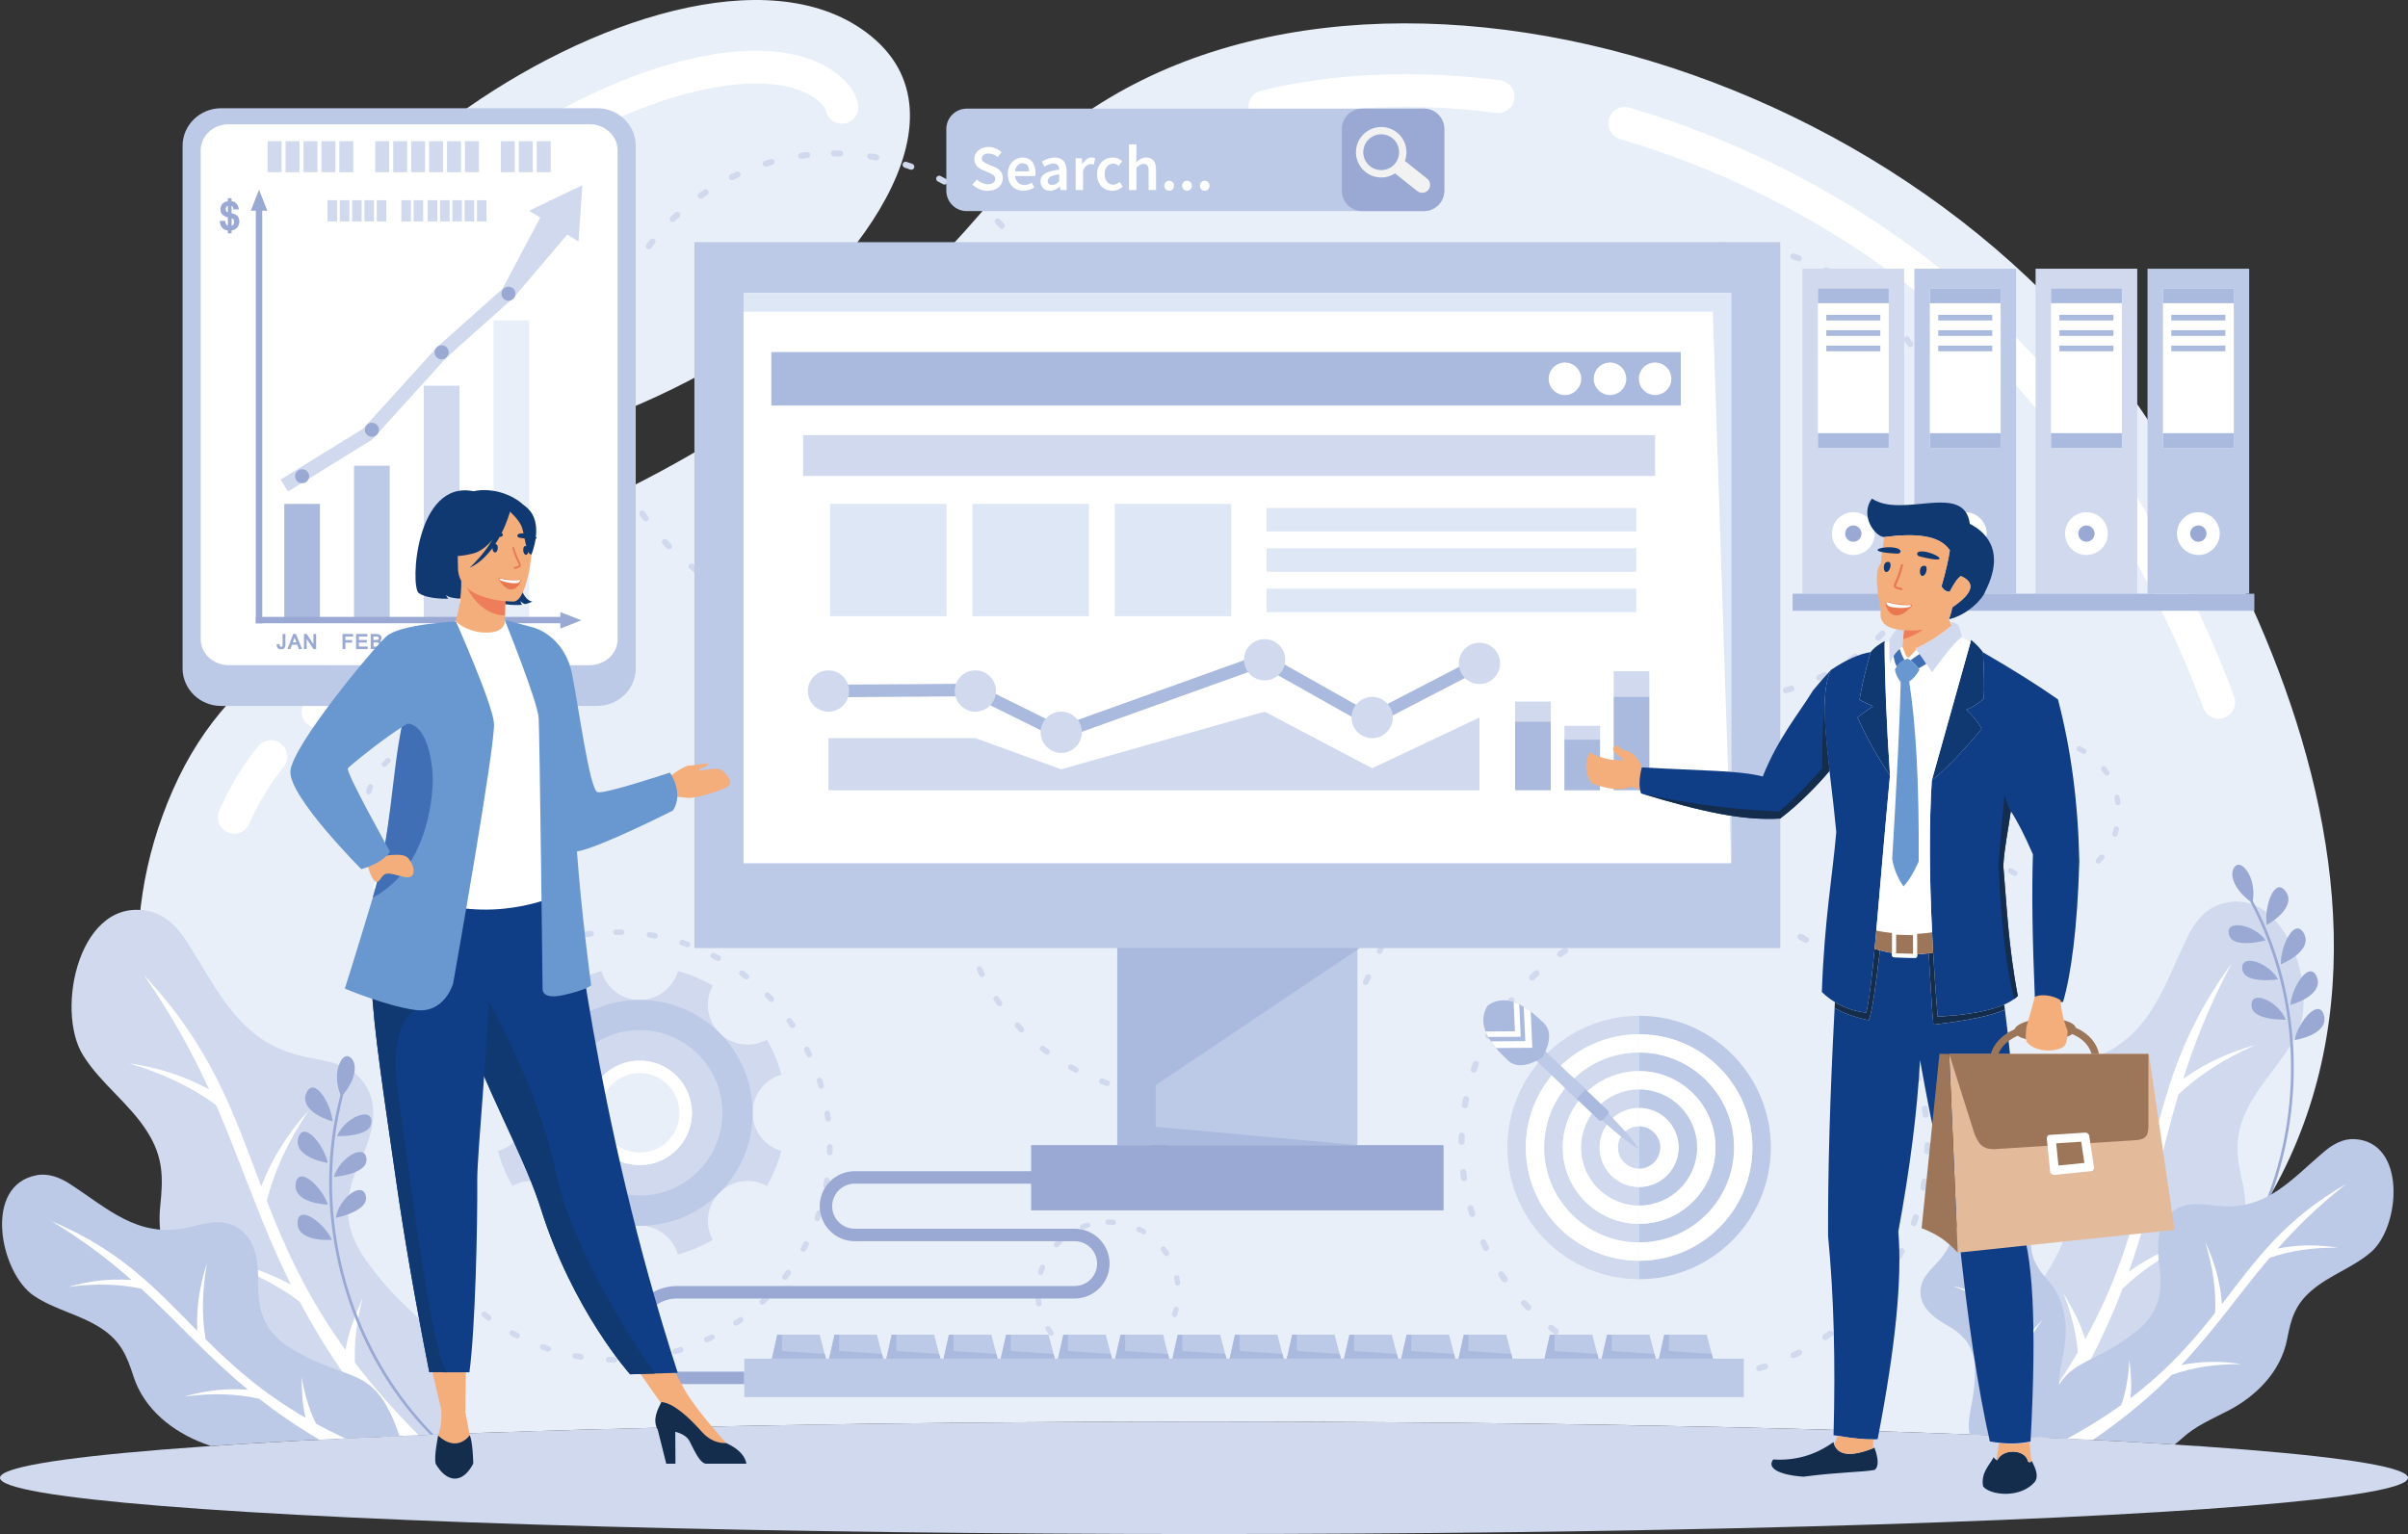 <?xml version="1.0" encoding="UTF-8"?> <svg xmlns="http://www.w3.org/2000/svg" id="Layer_1" data-name="Layer 1" viewBox="0 0 1013.08 645.55"><rect x="0" y="0" width="1013.08" height="645.55" fill="#333333" stroke="none"/><defs><style> .cls-1 { fill: #0f3970; } .cls-1, .cls-2, .cls-3, .cls-4, .cls-5, .cls-6, .cls-7, .cls-8, .cls-9, .cls-10, .cls-11, .cls-12, .cls-13, .cls-14, .cls-15, .cls-16, .cls-17, .cls-18, .cls-19, .cls-20, .cls-21, .cls-22, .cls-23, .cls-24, .cls-25, .cls-26 { stroke-width: 0px; } .cls-1, .cls-4, .cls-5, .cls-7, .cls-8, .cls-9, .cls-11, .cls-12, .cls-13, .cls-14, .cls-15, .cls-17, .cls-18, .cls-19, .cls-20, .cls-21, .cls-23, .cls-25, .cls-26 { fill-rule: evenodd; } .cls-2, .cls-18 { fill: #bcc9e7; } .cls-3, .cls-23 { fill: #d0d9ee; } .cls-4 { fill: #6998d0; } .cls-5 { fill: #0f3d86; } .cls-6, .cls-12 { fill: #aab9de; } .cls-7 { fill: #e3bb9b; } .cls-8 { fill: #f4ae7c; } .cls-9 { fill: #e97850; } .cls-10, .cls-17 { fill: #99a9d4; } .cls-11 { fill: #f2f2f3; } .cls-13 { fill: #9d7558; } .cls-14 { fill: #406fb5; } .cls-15 { fill: #ed7d5b; } .cls-16, .cls-25 { fill: #dee7f5; } .cls-19, .cls-24 { fill: #e9eff8; } .cls-20, .cls-22 { fill: #fff; } .cls-21 { fill: #bac1c2; } .cls-26 { fill: #142d4d; } </style></defs><path class="cls-19" d="M839.86,604.08c217.23-107.35,140.83-313.67,61.55-430.7C790.42,9.53,528.14-49.36,419.65,81.37,272.41,258.82,123.47,216.84,72.67,332.58c-50.8,115.73,42.39,228.86,94.82,271.74,89.78-3.78,210.03-6.09,339.05-6.09s244.24,2.2,333.32,5.85h0ZM311.92,147.46c-56.85,36.39-150.89,64.59-182.12,25.91-23.33-28.91,5.41-83.14,61.69-124.26C247.74,8.02,323.1-16.85,364.17,13.41c48.74,35.9-8.47,106.03-52.25,134.06Z"></path><path class="cls-20" d="M939.93,293.17c1.31,3.58-.53,7.55-4.11,8.87-3.58,1.32-7.55-.52-8.87-4.11-6.64-18.03-14.62-35.68-23.42-52.56-9.75-18.71-20.38-36.3-31.21-52.28-9.54-14.08-20.37-27.33-32.23-39.67-12.27-12.76-25.64-24.54-39.8-35.24-17.59-13.29-36.61-25.09-56.54-35.11-19.88-9.99-40.77-18.26-62.13-24.53-3.66-1.08-5.75-4.92-4.68-8.58,1.08-3.65,4.92-5.75,8.57-4.67,22.08,6.48,43.72,15.06,64.4,25.45,20.81,10.45,40.56,22.69,58.71,36.41,14.69,11.1,28.61,23.36,41.43,36.7,12.33,12.82,23.65,26.68,33.69,41.51,11.27,16.63,22.21,34.7,32.08,53.62,9.02,17.32,17.25,35.52,24.12,54.19h0ZM631.15,33.8c3.78.48,6.46,3.93,5.98,7.71-.48,3.78-3.93,6.45-7.71,5.98-16.27-2.1-33.08-2.98-49.85-2.25-15.42.66-30.81,2.69-45.72,6.35-3.7.91-7.44-1.35-8.36-5.06-.91-3.7,1.35-7.44,5.06-8.35,15.79-3.88,32.09-6.02,48.42-6.72,17.55-.76,35.13.15,52.17,2.36h0ZM252.44,234.83c3.46-1.6,7.57-.09,9.17,3.38,1.6,3.47.09,7.57-3.38,9.17-13.57,6.25-26.79,11.8-39.99,17.35-12.14,5.1-24.27,10.2-35.78,15.41-7.89,3.57-15.74,7.31-23.15,11.34-7.39,4.02-14.57,8.47-21.31,13.55-3.05,2.3-7.38,1.69-9.68-1.35-2.3-3.05-1.69-7.38,1.35-9.68,7.22-5.45,14.99-10.25,23.04-14.63,8.02-4.37,16.1-8.22,24.07-11.83,12.26-5.55,24.18-10.56,36.11-15.57,13.42-5.64,26.85-11.28,39.56-17.13h0ZM108.62,314.06c2.4-2.96,6.75-3.41,9.71-1,2.95,2.4,3.4,6.75,1,9.71-2.88,3.53-5.52,7.3-7.94,11.31-2.44,4.04-4.61,8.24-6.53,12.61-1.52,3.49-5.59,5.09-9.08,3.57-3.49-1.52-5.09-5.59-3.57-9.08,2.22-5.05,4.65-9.79,7.34-14.23,2.7-4.47,5.72-8.76,9.08-12.88h0ZM360.95,43.59c.85,3.72-1.47,7.42-5.19,8.27-3.72.85-7.42-1.47-8.27-5.19-.19-.82-.62-1.58-1.19-2.27-.77-.95-1.82-1.85-2.96-2.69-4.66-3.42-10.55-5.26-16.8-6.06-8.61-1.1-17.94-.25-25.92,1.16-11.29,1.99-22.73,5.52-33.84,10.01-12.67,5.12-24.94,11.51-36.11,18.33-3.25,1.99-7.51.96-9.49-2.3-1.98-3.25-.96-7.5,2.3-9.49,11.76-7.18,24.72-13.92,38.17-19.36,12-4.86,24.37-8.67,36.59-10.82,9-1.59,19.72-2.53,30.02-1.21,8.42,1.08,16.53,3.67,23.23,8.6l.03.03c1.96,1.45,3.86,3.1,5.48,5.09,1.83,2.25,3.24,4.84,3.94,7.9h0ZM192.21,75.59c2.93-2.43,7.28-2.03,9.71.89,2.43,2.93,2.04,7.27-.89,9.71-7.55,6.27-14.93,13.23-21.52,20.68-5.82,6.59-11.01,13.54-15.14,20.68-1.9,3.3-6.11,4.43-9.41,2.54-3.3-1.9-4.44-6.11-2.54-9.41,4.63-8.03,10.37-15.73,16.76-22.96,7.07-7.99,14.96-15.44,23.03-22.14Z"></path><path class="cls-23" d="M188.48,603.48c5.1-48.54-11.84-40.64-34.84-73.61-9.49-13.61-9.09-25.78-2.48-40.29,4.34-9.51,8.74-21.36,3.49-31.38-5.7-10.86-16.69-11.36-27.21-13.68-27.03-5.96-35.65-27.93-49.26-48.9-3.52-5.42-8.4-10.36-14.62-11.95-29.98-7.62-40.65,41.22-28.59,60.45,7.53,12.02,19.32,20.03,26.98,32.12,6.83,10.8,6.71,19.33,5.45,31.45-2.01,19.23,7.61,37.28,20.93,50.37,7.56,7.42,15.92,14.36,21.32,23.67,5.67,9.77,14.62,17.87,25.05,24.08,16.69-.84,34.67-1.63,53.8-2.35Z"></path><path class="cls-20" d="M176.14,603.96c-10.61-10.66-19.41-20.82-26.83-30.57-.33-8.44.74-17.46,3.22-27.02-3.14,7.4-6.01,14.31-7.17,21.71-16.42-22.72-25.53-43.21-33.1-62.7,3.12-12.62,9.02-25.34,17.68-38.15-8.82,9.6-15.5,20.27-20.03,32.01-11.43-30.18-20.57-58.26-49.44-89,12.05,17.26,20.57,33.06,27.51,48.2-10.34-5.61-21.56-9.26-33.66-10.96,14.27,4.25,26.48,10.11,36.61,17.56,11.06,25.4,18.38,49.27,31.47,75.57-10.38-5.64-21.64-9.32-33.79-11.03,14.69,4.38,27.18,10.44,37.48,18.2,9.2,17.35,21.19,35.87,38.54,56.64,3.78-.16,7.62-.32,11.51-.48Z"></path><path class="cls-18" d="M168.11,604.29c-10.8-31.09-20.35-21.55-45.47-36.68-10.73-6.45-14.17-15.01-14.02-27.12.1-7.95-.47-17.52-7.17-22.82-7.27-5.74-15.02-2.65-23.02-.98-20.54,4.31-33.22-8.21-49.04-18.48-4.09-2.66-8.98-4.55-13.77-3.7-23.09,4.09-15.56,41.23-1.34,50.78,8.89,5.98,19.5,7.84,28.49,13.82,8.03,5.34,10.55,11.29,13.38,20.07,4.49,13.95,16.65,23.44,29.87,28.34.9.33,1.8.66,2.71.98,22.82-1.55,49.49-2.97,79.38-4.23Z"></path><path class="cls-20" d="M145.27,605.31c-4.38-2.03-8.48-4.1-12.33-6.21-2.81-5.74-4.82-12.31-6.03-19.72.09,6.1.21,11.79,1.66,17.27-18.3-10.61-30.88-21.95-42.07-33.08-1.69-9.71-1.5-20.36.59-31.94-3.17,9.4-4.54,18.87-4.1,28.42-17.13-17.33-32.03-33.92-61.41-46.19,13.62,8.19,24.34,16.46,33.77,24.79-8.87-.65-17.76.32-26.65,2.92,11.19-1.51,21.42-1.27,30.71.73,15.42,14.14,27.78,28.38,44.87,42.5-8.91-.67-17.83.31-26.77,2.91,11.51-1.55,22.01-1.25,31.51.91,7.37,5.77,15.64,11.51,25.36,17.22,3.57-.18,7.19-.36,10.88-.53Z"></path><path class="cls-23" d="M841.24,603.44c-11.13-46.68,5.86-40.71,23.86-74.74,7.34-13.87,5.57-25.25-2.29-38.08-5.16-8.41-10.65-19.01-6.86-29.03,4.1-10.85,14.35-12.61,23.95-16.02,24.67-8.76,30.24-30.38,40.6-51.65,2.68-5.5,6.69-10.71,12.34-12.92,27.25-10.66,42.86,33.89,33.77,53.35-5.69,12.16-15.83,21.05-21.62,33.29-5.17,10.94-4.08,18.92-1.51,30.14,4.09,17.81-2.86,35.86-13.85,49.71-6.24,7.85-13.28,15.34-17.28,24.71-5.99,14.03-18.64,25.64-33.11,33.67-11.63-.59-23.88-1.15-36.72-1.69l-1.26-.74Z"></path><path class="cls-20" d="M849.63,604.49c10.06-12.63,18.06-24.38,24.53-35.46-.65-7.96-2.69-16.29-6.12-24.98,3.8,6.58,7.28,12.72,9.21,19.53,12.8-23.24,19-43.52,23.87-62.69-4.38-11.47-11.37-22.71-20.96-33.71,9.37,7.97,16.85,17.19,22.46,27.68,7.26-29.66,12.61-57.06,36.16-89.29-9.33,17.61-15.51,33.43-20.28,48.44,9.06-6.47,19.17-11.21,30.32-14.23-12.9,5.67-23.68,12.59-32.32,20.76-7.46,25.13-11.59,48.37-20.85,74.58,9.09-6.51,19.23-11.28,30.43-14.3-13.27,5.83-24.29,12.98-33.07,21.47-7.15,18.68-17.17,39.03-32.95,62.66-3.43-.15-6.91-.3-10.43-.46Z"></path><path class="cls-18" d="M828.67,603.63c-1.65-7.53,2.36-13.35,2.23-27.31-.08-9-4.06-14.22-11.49-18.47-4.87-2.79-10.51-6.59-11.33-12.66-.89-6.59,3.78-10.31,7.67-14.69,10-11.24,6.93-23.64,6.35-37.18-.15-3.51.45-7.23,2.69-9.91,10.78-12.92,30.71,5.11,31.42,17.4.45,7.68-2.22,14.96-1.81,22.71.37,6.92,3.09,10.63,7.42,15.54,6.89,7.8,8.3,18.79,6.54,28.79-.99,5.68-2.5,11.38-1.96,17.2.61,6.58-1.07,13.54-4.13,20.01-10.74-.5-21.95-.97-33.61-1.42Z"></path><path class="cls-20" d="M845.71,604.32c.36-3.59.58-7.01.68-10.27-2.49-3.82-5.78-7.43-9.85-10.84,3.69,2.25,7.11,4.36,9.92,7.24.11-15.21-2.28-27.11-5.05-38.08-5.31-4.54-11.87-8.24-19.67-11.1,6.86,1.4,13.12,3.95,18.79,7.65-4.41-16.9-9.17-32.14-6.1-54.84.11,11.42,1.3,21.08,2.98,29.93,2.79-5.76,6.57-10.94,11.35-15.55-4.93,6.43-8.46,12.89-10.58,19.39,3.08,14.68,7.32,27.49,9.79,43.21,2.79-5.79,6.59-11,11.38-15.62-5.07,6.61-8.66,13.26-10.76,19.95,1.12,8.55,1.67,18.02,1.24,29.11l-4.12-.18Z"></path><path class="cls-17" d="M946.76,379.4c-8.91-6.86-8.66-13.57-5.89-15.26,2.77-1.69,8.39,5.33,6.93,15.01.57,1.07,1.13,2.15,1.68,3.23,4.61,9.13,8.17,18.79,10.72,28.68,2.55,9.91,4.08,20.08,4.61,30.3.52,10.22.04,20.5-1.44,30.64-1.47,10.15-3.96,20.16-7.45,29.81-3.49,9.65-7.99,18.92-13.47,27.59-.36.57-1.28.06-.92-.51.66-1.05,1.3-2.11,1.93-3.18,5.17-8.78,9.38-18.11,12.6-27.77,3.2-9.61,5.42-19.55,6.66-29.59,1.24-10.12,1.47-20.37.71-30.53-.76-10.11-2.51-20.14-5.28-29.88-2.77-9.81-6.57-19.31-11.33-28.31-.04-.08-.06-.16-.07-.23h0ZM953.62,389.26s3.19-1.73,5.83-4.36c1.31-1.31,2.45-2.85,3-4.51.54-1.66.49-3.45-.72-5.13-2.37-3.39-4.71-1.79-6.27,1.56-.8,1.68-1.35,3.76-1.72,5.96-.37,2.19-.39,4.43-.11,6.48h0ZM953.19,395.71c-.6-.82-1.29-1.6-2.09-2.29-.81-.7-1.7-1.32-2.61-1.86-1.8-1.09-3.8-1.79-5.54-2.08-3.49-.56-6.07.56-5.19,3.78.24.8.61,1.44,1.13,1.95.52.5,1.19.86,1.95,1.12.76.25,1.61.41,2.5.48.88.08,1.8.09,2.71.04,3.65-.17,7.14-1.14,7.14-1.14h0ZM959.61,405.79s3.36-1.33,6.28-3.61c1.46-1.14,2.8-2.54,3.56-4.12.74-1.57.84-3.33-.09-5.16-1.96-3.63-4.5-2.33-6.42.79-.96,1.55-1.87,3.59-2.44,5.7-.29,1.05-.54,2.15-.71,3.23-.16,1.08-.23,2.15-.18,3.18h0ZM958.41,412.13c-.98-1.76-2.5-3.39-4.17-4.68-1.71-1.28-3.57-2.24-5.26-2.74-1.7-.49-3.24-.53-4.27-.04-1.04.49-1.55,1.5-1.34,3.17.48,3.31,4.13,4.31,7.81,4.57,3.67.26,7.23-.28,7.23-.28h0ZM963.57,422.91s3.5-.92,6.68-2.86c1.6-.97,3.08-2.19,4-3.67.9-1.47,1.3-3.21.52-5.12-1.5-3.83-4.15-2.84-6.47.03-1.17,1.44-2.21,3.32-3.09,5.36-.43,1.02-.8,2.07-1.07,3.12-.26,1.05-.5,2.11-.57,3.13h0ZM961.67,429.07c-.39-.94-.91-1.85-1.51-2.72-.61-.87-1.34-1.68-2.1-2.42-.76-.74-1.57-1.4-2.39-1.96-.84-.56-1.69-1.03-2.51-1.37-3.26-1.38-6.04-.91-5.92,2.45.04,3.36,3.64,4.76,7.22,5.47,3.59.69,7.22.56,7.22.56h0ZM965.34,437.7s.9-.14,2.21-.46c1.32-.33,3.04-.84,4.72-1.63,1.68-.78,3.31-1.82,4.4-3.19,1.11-1.36,1.58-3.03,1.1-5.02-.48-1.98-1.5-2.8-2.63-2.81-1.15,0-2.48.81-3.78,2.1-1.33,1.29-2.64,3.05-3.7,4.97-1.08,1.92-1.96,4.02-2.33,6.03Z"></path><path class="cls-17" d="M144.32,460.73c7.1-8.72,5.31-15.2,2.23-16.21-3.08-1.01-6.95,7.12-3.3,16.21-.31,1.18-.61,2.36-.89,3.53-2.38,9.95-3.63,20.16-3.83,30.38-.2,10.23.65,20.48,2.48,30.54,1.84,10.08,4.67,19.97,8.44,29.49,3.77,9.54,8.49,18.71,14.11,27.3,5.61,8.59,12.13,16.57,19.45,23.76.48.48,1.26-.23.78-.71-.88-.87-1.75-1.75-2.61-2.65-7.05-7.34-13.29-15.47-18.64-24.13-5.32-8.62-9.77-17.78-13.28-27.28-3.54-9.56-6.12-19.48-7.71-29.55-1.59-10.01-2.18-20.17-1.73-30.3.45-10.17,1.95-20.3,4.52-30.15.02-.09.03-.17,0-.25h0ZM139.92,471.91s-3.5-.94-6.67-2.9c-1.58-.98-3.05-2.21-3.96-3.7-.91-1.49-1.26-3.24-.47-5.16,1.53-3.85,4.17-2.83,6.46.08,1.16,1.45,2.18,3.36,3.04,5.4.86,2.06,1.4,4.22,1.6,6.28h0ZM141.81,478.08c.39-.93.89-1.85,1.51-2.71.63-.86,1.35-1.67,2.11-2.41,1.5-1.47,3.29-2.62,4.92-3.29,3.27-1.35,6.03-.84,5.91,2.48-.04.83-.26,1.54-.66,2.15-.4.61-.96,1.12-1.64,1.54-.68.42-1.47.76-2.32,1.04-.84.28-1.73.5-2.63.66-3.59.67-7.21.54-7.21.54h0ZM137.89,489.37s-3.58-.52-6.94-2.07c-1.68-.78-3.31-1.82-4.41-3.19-1.08-1.36-1.59-3.05-1.1-5.04,1.07-3.99,3.84-3.3,6.42-.71,1.29,1.29,2.64,3.06,3.69,4.98.52.96,1.01,1.96,1.43,2.98.41,1.02.72,2.04.91,3.05h0ZM140.51,495.27c.55-1.95,1.65-3.88,2.98-5.52,1.37-1.65,2.96-3,4.49-3.88,1.55-.87,3.04-1.26,4.15-1.02,1.13.24,1.86,1.1,2.04,2.78.3,3.33-3.03,5.14-6.55,6.25-3.52,1.1-7.11,1.39-7.11,1.39h0ZM137.96,506.94s-3.62-.1-7.16-1.25c-1.78-.58-3.5-1.42-4.73-2.65-1.21-1.22-2-2.83-1.69-4.86.58-4.07,3.39-3.72,6.3-1.46,1.47,1.13,2.91,2.73,4.24,4.51.65.89,1.25,1.83,1.75,2.79.5.96.97,1.94,1.28,2.92h0ZM141.24,512.5c.17-1,.45-2.01.84-3,.39-.98.92-1.94,1.49-2.83.57-.9,1.21-1.73,1.88-2.47.69-.74,1.41-1.39,2.12-1.91,2.86-2.09,5.67-2.27,6.33,1.03.74,3.28-2.45,5.47-5.76,6.98-3.34,1.49-6.89,2.2-6.89,2.2h0ZM139.64,521.74s-.91.07-2.26.06c-1.35-.01-3.16-.12-4.97-.49-1.81-.37-3.63-1.02-5.01-2.09-1.39-1.06-2.24-2.59-2.23-4.63.01-2.04.82-3.08,1.92-3.34,1.12-.27,2.6.22,4.16,1.17,1.59.95,3.27,2.36,4.74,3.99,1.49,1.62,2.83,3.46,3.65,5.33Z"></path><path class="cls-18" d="M859.16,604.77c6.55-35.8,16.5-26.36,39.35-44.3,9.32-7.32,11.57-15.75,10.04-27.08-1.01-7.44-1.57-16.49,4.11-22.24,6.16-6.24,13.79-4.25,21.48-3.62,19.76,1.63,30.22-11.6,43.89-23.09,3.53-2.97,7.9-5.33,12.49-5.09,22.12,1.12,19.33,36.85,7.08,47.48-7.65,6.65-17.39,9.64-25.13,16.3-6.92,5.96-8.6,11.83-10.24,20.4-2.61,13.61-12.93,23.94-24.77,30.09-6.72,3.49-13.89,6.48-19.52,11.72-.97.9-1.99,1.75-3.06,2.55-16.75-1.06-35.36-2.06-55.61-2.98l-.1-.14Z"></path><path class="cls-20" d="M869.75,605.4c8.63-4.71,16.11-9.44,22.71-14.18,1.97-5.72,3.11-12.12,3.39-19.21.62,5.74,1.16,11.08.42,16.4,15.95-12.1,26.44-24.21,35.66-35.96.48-9.31-.93-19.28-4.22-29.89,4.05,8.44,6.42,17.17,7.1,26.18,14.09-18.27,26.16-35.57,52.3-50.53-11.83,9.28-20.94,18.3-28.83,27.21,8.25-1.65,16.69-1.78,25.33-.38-10.66-.11-20.24,1.32-28.72,4.28-12.84,15.07-22.8,29.87-37.21,45.13,8.28-1.67,16.76-1.8,25.43-.4-10.97-.11-20.79,1.41-29.45,4.54-8.86,8.9-19.44,17.97-33.18,27.35-3.52-.18-7.12-.36-10.75-.53Z"></path><ellipse class="cls-3" cx="506.54" cy="621.89" rx="506.54" ry="23.66"></ellipse><path class="cls-23" d="M350.87,65.85c-.71,0-1.28-.57-1.28-1.28s.57-1.27,1.28-1.27l2.58.03c.7.01,1.26.6,1.24,1.31-.02.7-.6,1.26-1.31,1.24l-2.52-.03h0ZM339.45,63.96c.7-.09,1.34.42,1.42,1.12.08.7-.41,1.34-1.11,1.42-.83.1-1.67.2-2.5.32-.7.1-1.35-.38-1.45-1.07-.1-.7.38-1.34,1.08-1.45.85-.12,1.71-.23,2.56-.33h0ZM324.25,66.94c.68-.19,1.38.21,1.57.88.19.68-.21,1.38-.88,1.57l-2.42.71c-.67.21-1.39-.17-1.6-.84-.21-.67.17-1.39.84-1.6.82-.26,1.65-.5,2.48-.73h0ZM309.7,72.29c.64-.3,1.4-.02,1.7.62.3.64.02,1.4-.62,1.7-.76.35-1.53.71-2.28,1.09-.63.31-1.4.05-1.71-.58s-.05-1.4.57-1.71l2.33-1.11h0ZM296.19,79.86c.58-.39,1.38-.24,1.77.34.39.59.24,1.38-.35,1.77l-2.08,1.43c-.57.41-1.37.27-1.78-.3-.41-.58-.27-1.37.3-1.78l2.13-1.46h0ZM284.02,89.46c.52-.48,1.32-.45,1.8.07.48.51.45,1.32-.06,1.8l-1.83,1.74c-.5.49-1.31.48-1.81-.02-.49-.51-.48-1.31.02-1.8l1.87-1.78h0ZM273.5,100.83c.44-.56,1.24-.65,1.79-.21.55.43.65,1.24.21,1.79-.52.65-1.03,1.32-1.53,1.98-.42.57-1.22.69-1.79.28-.57-.42-.69-1.22-.27-1.79.53-.68,1.04-1.38,1.58-2.05h0ZM264.89,113.71c.34-.62,1.12-.83,1.74-.49.61.34.83,1.12.49,1.74-.41.73-.8,1.47-1.2,2.21-.33.62-1.1.87-1.72.54-.62-.32-.87-1.1-.54-1.72.4-.76.81-1.53,1.24-2.27h0ZM258.4,127.78c.24-.66.98-1,1.64-.76.66.24,1,.97.76,1.64l-.83,2.37c-.22.67-.95,1.03-1.61.82-.67-.22-1.03-.95-.81-1.62.3-.79.57-1.64.86-2.44h0ZM254.22,142.71c.13-.69.8-1.14,1.49-1.02.69.13,1.14.8,1.01,1.49l-.45,2.48c-.11.7-.77,1.16-1.47,1.05-.69-.11-1.17-.77-1.05-1.46l.47-2.54h0ZM252.44,158.1c.02-.7.61-1.25,1.31-1.23.7.02,1.26.61,1.24,1.31l-.06,2.52c0,.71-.58,1.27-1.29,1.27-.7,0-1.27-.58-1.27-1.28,0-.86.03-1.72.06-2.58h0ZM253.06,173.58c-.08-.7.42-1.34,1.12-1.42.7-.09,1.33.42,1.42,1.11.09.83.21,1.67.33,2.5.1.7-.38,1.35-1.08,1.45-.7.1-1.34-.38-1.45-1.08-.12-.85-.25-1.71-.34-2.56h0ZM256.11,188.78c-.2-.68.19-1.38.87-1.58.67-.2,1.38.19,1.58.87.23.81.47,1.61.72,2.42.21.67-.16,1.39-.83,1.6-.67.21-1.39-.16-1.6-.83-.26-.82-.5-1.65-.74-2.48h0ZM261.51,203.3c-.3-.64-.02-1.4.62-1.7.64-.3,1.4-.02,1.7.62.35.76.72,1.52,1.09,2.27.31.63.06,1.4-.57,1.71-.63.32-1.4.07-1.71-.56-.39-.75-.77-1.56-1.12-2.33h0ZM269.13,216.79c-.39-.58-.24-1.38.35-1.77.58-.39,1.38-.24,1.77.34.47.69.94,1.39,1.43,2.06.41.57.28,1.37-.29,1.78-.57.41-1.37.29-1.78-.29-.5-.71-1-1.41-1.48-2.13h0ZM278.78,228.92c-.48-.52-.46-1.32.05-1.8.51-.49,1.32-.46,1.8.05l1.74,1.82c.49.5.49,1.31,0,1.8-.5.5-1.31.49-1.81,0-.61-.62-1.2-1.24-1.79-1.86h0ZM290.19,239.4c-.56-.43-.66-1.23-.23-1.79s1.23-.66,1.79-.22c.66.52,1.33,1.03,2.01,1.53.56.42.69,1.22.27,1.78-.42.57-1.22.69-1.79.27l-2.05-1.56h0ZM303.1,247.96c-.62-.34-.84-1.12-.5-1.73.34-.62,1.12-.84,1.73-.5l2.22,1.19c.62.32.87,1.1.54,1.72-.32.62-1.1.87-1.72.54l-2.27-1.23h0ZM317.2,254.4c-.66-.24-1.01-.97-.77-1.64.24-.66.97-1.01,1.63-.77l2.38.83c.67.22,1.03.94.81,1.62-.22.67-.94,1.03-1.61.81l-2.44-.85h0ZM332.14,258.52c-.69-.13-1.14-.8-1.01-1.49.13-.69.8-1.14,1.49-1.02.82.16,1.66.28,2.47.44.69.11,1.17.77,1.06,1.46-.11.7-.77,1.17-1.46,1.06l-2.55-.46h0ZM347.54,260.24c-.7-.02-1.25-.62-1.23-1.32.02-.71.61-1.25,1.32-1.24l2.52.05c.7,0,1.27.58,1.27,1.28,0,.71-.58,1.27-1.28,1.27l-2.59-.05h0ZM363.02,259.56c-.7.09-1.34-.41-1.42-1.11-.09-.7.41-1.34,1.1-1.43.83-.11,1.66-.21,2.49-.34.69-.11,1.35.37,1.45,1.06.11.7-.37,1.35-1.07,1.45-.85.13-1.7.25-2.56.35h0ZM378.2,256.46c-.68.2-1.39-.2-1.58-.87-.2-.67.19-1.38.87-1.58.81-.23,1.61-.48,2.41-.73.67-.21,1.39.16,1.6.83.21.67-.16,1.39-.83,1.6-.82.26-1.64.51-2.47.75h0ZM392.7,251c-.64.3-1.4.03-1.7-.61-.3-.63-.03-1.4.61-1.7.76-.35,1.52-.72,2.27-1.1.63-.31,1.4-.06,1.72.57.31.63.06,1.4-.57,1.71-.77.39-1.54.77-2.32,1.13h0ZM406.16,243.32c-.58.4-1.38.25-1.77-.33-.4-.58-.25-1.38.34-1.77l2.06-1.44c.57-.41,1.37-.28,1.78.29.41.57.28,1.37-.29,1.78l-2.12,1.48h0ZM418.26,233.64c-.51.48-1.32.46-1.8-.05-.48-.51-.46-1.32.05-1.81.61-.57,1.2-1.18,1.81-1.74.5-.5,1.31-.5,1.8,0,.5.5.5,1.31,0,1.8l-1.87,1.8h0ZM428.69,222.18c-.43.55-1.23.65-1.79.22-.56-.43-.66-1.23-.23-1.79l1.51-2.01c.41-.57,1.21-.69,1.78-.28.57.41.69,1.21.28,1.78-.51.7-1.04,1.38-1.56,2.07h0ZM437.21,209.23c-.33.62-1.11.85-1.73.52-.62-.34-.85-1.11-.51-1.73l1.19-2.22c.32-.63,1.09-.88,1.72-.55.63.31.88,1.09.55,1.71l-1.21,2.28h0ZM443.59,195.11c-.24.66-.97,1.01-1.63.77-.66-.24-1.01-.97-.77-1.63l.82-2.38c.22-.67.94-1.04,1.61-.82.67.21,1.03.94.82,1.61l-.85,2.45h0ZM447.66,180.16c-.13.69-.8,1.15-1.49,1.02-.69-.13-1.15-.79-1.02-1.48l.43-2.48c.11-.69.77-1.17,1.46-1.06.7.11,1.17.77,1.06,1.46l-.45,2.55h0ZM449.32,164.75c-.02.7-.6,1.26-1.31,1.24-.7-.02-1.26-.61-1.24-1.31l.04-2.52c0-.71.57-1.27,1.28-1.27s1.28.57,1.28,1.27l-.04,2.59h0ZM448.57,149.28c.09.7-.41,1.34-1.1,1.43-.7.09-1.34-.41-1.43-1.11-.08-.79-.21-1.7-.35-2.48-.11-.7.37-1.35,1.06-1.46.69-.11,1.35.36,1.46,1.06.13.84.28,1.73.36,2.57h0ZM445.41,134.1c.2.68-.18,1.39-.86,1.59-.68.2-1.39-.18-1.59-.86l-.74-2.41c-.22-.67.15-1.39.82-1.61.67-.22,1.39.15,1.61.82l.76,2.47h0ZM439.9,119.62c.3.63.04,1.4-.6,1.7-.63.31-1.4.04-1.7-.6l-1.11-2.26c-.32-.63-.07-1.4.55-1.72.63-.32,1.4-.08,1.72.55.39.76.77,1.54,1.14,2.32h0ZM432.18,106.19c.4.58.25,1.38-.32,1.78-.58.4-1.38.26-1.78-.32l-1.45-2.06c-.41-.57-.29-1.36.28-1.78.57-.42,1.37-.29,1.78.28l1.49,2.11h0ZM422.44,94.14c.49.51.47,1.32-.04,1.8-.51.49-1.32.47-1.8-.04l-1.76-1.81c-.5-.5-.5-1.31,0-1.81.5-.5,1.31-.5,1.8,0l1.8,1.86h0ZM410.95,83.74c.56.43.67,1.23.24,1.79-.43.56-1.23.67-1.79.24l-2.02-1.51c-.57-.42-.7-1.22-.28-1.78.41-.57,1.21-.7,1.78-.28l2.06,1.55h0ZM397.98,75.28c.62.33.85,1.11.51,1.73-.33.62-1.11.84-1.73.51l-2.21-1.17c-.64-.32-.89-1.09-.57-1.72.32-.63,1.08-.88,1.71-.56.75.41,1.53.8,2.29,1.21h0ZM383.83,68.95c.66.23,1.01.96.78,1.63-.23.66-.96,1.01-1.63.78l-2.38-.81c-.67-.22-1.04-.94-.82-1.61.22-.67.94-1.04,1.61-.82.82.27,1.64.54,2.45.83h0ZM368.85,64.94c.69.12,1.16.79,1.04,1.48-.12.7-.79,1.16-1.48,1.04l-2.48-.42c-.7-.1-1.17-.76-1.07-1.45.11-.7.76-1.17,1.46-1.06.85.13,1.7.28,2.54.43Z"></path><path class="cls-23" d="M724.84,104.48c-.69,0-1.25-.56-1.25-1.25s.56-1.25,1.25-1.25l2.54.03c.69.01,1.24.59,1.22,1.28-.01.69-.6,1.24-1.28,1.23l-2.48-.03h0ZM713.63,102.61c.69-.08,1.32.41,1.4,1.1.08.69-.41,1.31-1.09,1.39-.82.1-1.64.2-2.46.31-.68.1-1.32-.37-1.42-1.06-.11-.68.37-1.32,1.05-1.42.84-.12,1.67-.22,2.51-.32h0ZM698.7,105.55c.67-.19,1.35.2,1.54.86.19.67-.2,1.36-.86,1.55l-2.37.7c-.66.21-1.36-.16-1.57-.83-.2-.66.17-1.36.83-1.57.81-.25,1.62-.49,2.43-.72h0ZM684.41,110.8c.62-.29,1.37-.02,1.66.61.29.62.02,1.37-.61,1.67-.74.34-1.5.7-2.23,1.06-.62.31-1.37.05-1.68-.56-.31-.62-.06-1.37.56-1.68l2.29-1.09h0ZM671.14,118.24c.57-.39,1.35-.23,1.74.34.39.57.24,1.35-.33,1.74l-2.04,1.4c-.56.4-1.34.27-1.75-.3-.4-.57-.27-1.35.3-1.75l2.09-1.44h0ZM659.18,127.66c.51-.47,1.3-.44,1.77.06.47.51.44,1.3-.07,1.77l-1.79,1.71c-.5.48-1.29.47-1.77-.02-.48-.49-.47-1.29.02-1.77l1.84-1.75h0ZM648.85,138.83c.43-.54,1.22-.63,1.77-.21.54.43.63,1.22.21,1.76-.51.64-1.01,1.29-1.5,1.95-.42.56-1.2.68-1.76.27-.55-.41-.67-1.19-.26-1.75.52-.66,1.02-1.35,1.55-2.02h0ZM640.39,151.48c.34-.6,1.1-.82,1.71-.48.6.34.82,1.1.48,1.71-.41.72-.79,1.44-1.18,2.17-.32.61-1.08.85-1.69.53-.62-.32-.85-1.08-.53-1.69.39-.75.79-1.5,1.21-2.24h0ZM634.02,165.31c.24-.65.96-.98,1.61-.75.65.24.99.96.75,1.61l-.82,2.33c-.22.66-.93,1.02-1.59.8-.66-.22-1.01-.93-.79-1.58.29-.77.56-1.61.84-2.4h0ZM629.91,179.97c.13-.68.79-1.13,1.47-1,.68.13,1.12.79.99,1.47l-.44,2.43c-.11.68-.76,1.14-1.44,1.03-.69-.11-1.14-.76-1.04-1.44l.45-2.49h0ZM628.16,195.09c.02-.69.6-1.24,1.29-1.21.69.02,1.24.6,1.21,1.29l-.06,2.47c0,.69-.57,1.25-1.26,1.24-.69,0-1.25-.57-1.24-1.26,0-.84.03-1.69.06-2.54h0ZM628.78,210.29c-.09-.69.41-1.31,1.09-1.39.69-.09,1.31.41,1.4,1.09.09.82.2,1.64.32,2.45.1.68-.37,1.32-1.05,1.42-.69.1-1.33-.37-1.42-1.05-.12-.84-.24-1.68-.33-2.52h0ZM631.77,225.21c-.2-.66.19-1.36.85-1.55.66-.2,1.35.19,1.55.85.22.79.46,1.58.71,2.37.21.66-.16,1.36-.82,1.57-.66.21-1.36-.16-1.57-.82-.26-.8-.5-1.62-.72-2.43h0ZM637.08,239.48c-.29-.63-.02-1.38.61-1.67.62-.29,1.37-.02,1.66.61.34.74.7,1.49,1.07,2.22.31.62.06,1.37-.56,1.68-.62.31-1.37.06-1.68-.55-.39-.73-.75-1.54-1.1-2.29h0ZM644.57,252.72c-.39-.57-.23-1.35.34-1.74.57-.39,1.35-.23,1.74.34.46.68.93,1.36,1.41,2.03.41.56.28,1.34-.28,1.75-.56.4-1.34.28-1.75-.29-.49-.69-.97-1.39-1.45-2.09h0ZM654.04,264.64c-.47-.5-.45-1.3.05-1.77.5-.47,1.3-.45,1.77.06l1.71,1.78c.49.5.48,1.29,0,1.77-.49.49-1.28.48-1.77,0-.6-.61-1.18-1.22-1.75-1.84h0ZM665.25,274.93c-.54-.42-.65-1.21-.22-1.76.42-.54,1.21-.64,1.76-.22.65.51,1.31,1.01,1.97,1.5.56.41.67,1.2.26,1.75-.41.56-1.19.68-1.75.27l-2.02-1.54h0ZM677.93,283.34c-.61-.33-.82-1.1-.49-1.7.33-.61,1.1-.83,1.7-.49l2.18,1.17c.61.32.85,1.08.53,1.69-.32.62-1.08.85-1.69.53l-2.23-1.2h0ZM691.78,289.66c-.65-.23-.99-.95-.75-1.6.23-.65.95-.99,1.6-.75l2.34.82c.66.21,1.01.93.79,1.58-.21.66-.93,1.01-1.58.8l-2.39-.84h0ZM706.45,293.71c-.68-.13-1.12-.79-1-1.46.13-.68.79-1.13,1.46-1,.81.16,1.63.28,2.43.43.68.11,1.15.75,1.04,1.44-.11.68-.75,1.15-1.44,1.04l-2.5-.45h0ZM721.57,295.41c-.69-.02-1.24-.6-1.21-1.29.02-.69.6-1.24,1.29-1.21l2.47.05c.7,0,1.25.57,1.25,1.26,0,.69-.57,1.25-1.26,1.24l-2.54-.05h0ZM736.78,294.73c-.69.09-1.32-.4-1.4-1.08-.09-.69.4-1.32,1.09-1.4.82-.1,1.63-.21,2.45-.33.68-.11,1.33.37,1.43,1.04.1.69-.36,1.33-1.04,1.43-.84.13-1.67.24-2.51.34h0ZM751.69,291.69c-.67.19-1.36-.19-1.55-.85-.19-.66.19-1.36.85-1.55.8-.22,1.58-.47,2.37-.72.66-.21,1.36.16,1.57.82.21.66-.16,1.36-.82,1.57-.81.25-1.62.51-2.43.73h0ZM765.93,286.33c-.62.29-1.37.03-1.67-.6-.3-.62-.03-1.37.6-1.67.75-.35,1.49-.71,2.22-1.08.62-.31,1.37-.07,1.69.55.31.62.07,1.37-.55,1.68-.75.38-1.52.75-2.29,1.11h0ZM779.15,278.79c-.57.39-1.35.24-1.74-.33-.39-.57-.24-1.35.33-1.74l2.03-1.42c.56-.41,1.34-.28,1.75.29.41.56.28,1.34-.28,1.75l-2.08,1.46h0ZM791.03,269.27c-.5.48-1.3.45-1.77-.05-.47-.5-.45-1.3.05-1.77.6-.56,1.18-1.16,1.78-1.71.49-.49,1.29-.49,1.77,0,.49.49.49,1.28,0,1.77l-1.83,1.76h0ZM801.28,258.02c-.42.54-1.21.64-1.75.22-.55-.42-.65-1.21-.22-1.76l1.48-1.97c.41-.56,1.19-.68,1.75-.28.56.41.68,1.19.28,1.75-.5.69-1.02,1.35-1.54,2.03h0ZM809.65,245.31c-.33.61-1.09.83-1.7.5-.61-.33-.84-1.09-.5-1.7l1.16-2.18c.32-.62,1.07-.86,1.69-.54.61.31.85,1.07.54,1.69l-1.2,2.24h0ZM815.91,231.44c-.23.65-.95.99-1.6.75-.65-.23-.99-.95-.75-1.6l.8-2.33c.21-.66.93-1.02,1.58-.81.65.21,1.01.92.8,1.58l-.83,2.41h0ZM819.91,216.75c-.12.68-.78,1.13-1.46,1.01-.68-.13-1.13-.78-1-1.46l.42-2.44c.11-.68.75-1.15,1.44-1.04.68.11,1.14.75,1.04,1.44l-.44,2.5h0ZM821.54,201.61c-.01.69-.6,1.24-1.28,1.22-.7-.01-1.24-.59-1.23-1.28l.04-2.48c0-.69.56-1.25,1.25-1.25s1.25.56,1.25,1.25l-.04,2.54h0ZM820.81,186.42c.09.69-.4,1.32-1.09,1.4-.69.09-1.32-.4-1.4-1.08-.08-.78-.2-1.68-.34-2.45-.11-.68.36-1.33,1.04-1.43.69-.11,1.33.36,1.44,1.04.12.82.27,1.69.35,2.52h0ZM817.7,171.51c.2.67-.18,1.36-.84,1.56-.66.2-1.36-.18-1.56-.84l-.72-2.37c-.21-.65.15-1.36.81-1.58.66-.21,1.36.15,1.57.81l.74,2.42h0ZM812.29,157.29c.3.62.04,1.37-.59,1.67-.62.3-1.37.03-1.67-.59l-1.09-2.22c-.31-.62-.07-1.37.54-1.69.62-.31,1.37-.07,1.68.54.39.75.75,1.52,1.12,2.28h0ZM804.7,144.1c.39.57.25,1.35-.31,1.75-.57.39-1.36.25-1.75-.32l-1.43-2.02c-.41-.56-.28-1.34.27-1.75.56-.41,1.34-.29,1.75.27l1.46,2.07h0ZM795.14,132.26c.48.5.46,1.29-.04,1.77-.5.48-1.29.45-1.77-.04l-1.72-1.78c-.49-.49-.49-1.28,0-1.77.49-.49,1.28-.49,1.77,0l1.76,1.82h0ZM783.86,122.05c.55.42.65,1.21.23,1.76-.42.55-1.21.65-1.75.23l-1.98-1.49c-.56-.41-.68-1.19-.28-1.75.41-.56,1.19-.68,1.76-.27l2.03,1.52h0ZM771.11,113.74c.61.33.83,1.09.5,1.7-.33.61-1.09.83-1.7.5l-2.17-1.15c-.62-.31-.87-1.07-.56-1.69.31-.62,1.07-.86,1.69-.55.73.41,1.5.79,2.25,1.19h0ZM757.22,107.52c.65.23,1,.95.77,1.6-.23.65-.95,1-1.6.77l-2.34-.8c-.66-.21-1.02-.92-.81-1.58.21-.66.92-1.02,1.58-.8.8.26,1.6.53,2.4.82h0ZM742.51,103.58c.68.12,1.14.77,1.02,1.45-.12.68-.77,1.14-1.46,1.02l-2.44-.41c-.69-.1-1.15-.75-1.05-1.43.11-.68.74-1.15,1.43-1.05.83.13,1.67.28,2.5.42Z"></path><path class="cls-23" d="M494.7,279.58c-.66,0-1.19-.53-1.19-1.19s.54-1.2,1.19-1.2l2.42.03c.66.02,1.18.57,1.16,1.23-.01.66-.56,1.18-1.22,1.17l-2.36-.03h0ZM484.01,277.8c.66-.08,1.25.39,1.33,1.04.08.65-.39,1.25-1.04,1.33-.78.1-1.56.19-2.34.31-.65.1-1.26-.36-1.35-1.01-.1-.65.36-1.26,1.01-1.35.8-.12,1.6-.22,2.4-.31h0ZM469.77,280.6c.63-.18,1.29.19,1.47.83s-.19,1.3-.82,1.48l-2.27.66c-.63.2-1.3-.16-1.5-.79-.2-.63.16-1.3.79-1.5.77-.24,1.54-.46,2.32-.68h0ZM456.14,285.61c.6-.28,1.31-.02,1.59.57.28.6.02,1.31-.57,1.59-.71.33-1.43.66-2.13,1.02-.59.29-1.31.05-1.6-.54-.29-.59-.05-1.31.54-1.6l2.18-1.04h0ZM443.48,292.7c.55-.37,1.29-.22,1.66.32.37.55.22,1.29-.32,1.66l-1.95,1.34c-.54.38-1.29.25-1.67-.29-.38-.53-.25-1.28.28-1.66l1.99-1.37h0ZM432.09,301.69c.48-.45,1.24-.42,1.69.06.45.48.42,1.24-.06,1.69l-1.71,1.63c-.47.46-1.23.45-1.69-.02-.46-.47-.45-1.23.02-1.69l1.76-1.66h0ZM422.23,312.34c.41-.52,1.16-.61,1.68-.2.52.41.61,1.16.2,1.68-.49.62-.96,1.23-1.43,1.86-.4.53-1.14.65-1.68.26-.53-.4-.64-1.14-.25-1.67.5-.63.97-1.29,1.48-1.92h0ZM414.16,324.4c.32-.57,1.05-.78,1.63-.46.57.32.78,1.05.46,1.63-.39.68-.76,1.38-1.12,2.07-.31.59-1.03.81-1.61.51-.58-.31-.81-1.03-.51-1.62.38-.71.76-1.43,1.16-2.13h0ZM408.09,337.59c.23-.62.91-.94,1.53-.72.62.23.94.92.71,1.54l-.78,2.22c-.21.63-.89.97-1.51.76-.63-.21-.97-.88-.76-1.51.29-.74.53-1.54.81-2.28h0ZM404.17,351.57c.12-.65.75-1.07,1.4-.95.65.12,1.07.75.95,1.4l-.42,2.32c-.11.65-.72,1.09-1.38.98-.65-.1-1.09-.72-.98-1.37l.43-2.38h0ZM402.5,365.99c.02-.66.57-1.17,1.23-1.15.66.02,1.17.57,1.15,1.23l-.06,2.36c0,.66-.54,1.19-1.2,1.19-.66,0-1.19-.54-1.19-1.2,0-.81.03-1.62.06-2.42h0ZM403.09,380.48c-.08-.65.39-1.25,1.04-1.33.66-.08,1.25.39,1.33,1.04.09.78.2,1.56.31,2.34.1.65-.36,1.26-1.01,1.35-.65.1-1.26-.36-1.36-1.01-.11-.8-.23-1.6-.32-2.4h0ZM405.94,394.72c-.18-.63.18-1.3.82-1.48.63-.19,1.3.18,1.48.81.21.76.44,1.51.67,2.26.2.62-.15,1.3-.78,1.5-.63.2-1.3-.15-1.5-.78-.25-.76-.47-1.54-.69-2.32h0ZM411,408.32c-.28-.6-.02-1.31.58-1.59.6-.28,1.31-.02,1.59.58.33.71.67,1.42,1.02,2.12.3.59.06,1.31-.53,1.61-.59.3-1.31.06-1.61-.53-.37-.7-.72-1.46-1.05-2.18h0ZM418.14,420.96c-.37-.55-.22-1.29.32-1.66.55-.37,1.29-.22,1.66.32.44.65.88,1.3,1.34,1.93.39.53.26,1.28-.27,1.67-.53.39-1.29.26-1.67-.27-.47-.66-.93-1.32-1.38-1.99h0ZM427.18,432.32c-.45-.48-.43-1.23.05-1.69.48-.45,1.24-.43,1.69.05l1.63,1.71c.46.47.46,1.23,0,1.69-.47.46-1.23.46-1.69,0-.56-.58-1.12-1.16-1.67-1.75h0ZM437.87,442.14c-.52-.41-.61-1.15-.21-1.68.41-.52,1.16-.62,1.68-.21.62.49,1.25.96,1.88,1.43.53.39.64,1.14.25,1.67-.39.53-1.14.64-1.67.25l-1.92-1.46h0ZM449.96,450.16c-.58-.31-.79-1.04-.47-1.62.32-.58,1.04-.79,1.62-.47l2.08,1.12c.58.31.81,1.03.51,1.61-.31.58-1.03.81-1.61.5l-2.13-1.14h0ZM463.16,456.18c-.62-.22-.94-.91-.72-1.53.22-.62.91-.94,1.53-.72l2.23.78c.62.2.96.88.76,1.51-.21.62-.88.96-1.51.75l-2.29-.8h0ZM477.15,460.04c-.65-.12-1.07-.75-.95-1.4.12-.65.75-1.07,1.4-.95.77.15,1.55.26,2.32.42.65.11,1.09.72.99,1.37s-.72,1.1-1.37.99l-2.39-.43h0ZM491.58,461.66c-.66-.02-1.18-.58-1.16-1.23.02-.66.57-1.18,1.23-1.16l2.36.05c.66,0,1.19.54,1.19,1.2,0,.66-.54,1.19-1.2,1.19l-2.42-.05h0ZM506.08,461.02c-.65.08-1.25-.38-1.34-1.04-.08-.65.38-1.25,1.03-1.34.78-.09,1.56-.2,2.34-.32.65-.1,1.26.35,1.36,1,.1.65-.35,1.26-1,1.36-.8.12-1.6.23-2.4.33h0ZM520.3,458.11c-.63.18-1.3-.18-1.48-.82-.18-.63.18-1.3.82-1.48.76-.21,1.51-.45,2.26-.69.63-.2,1.3.15,1.5.78.2.63-.15,1.31-.78,1.5-.77.24-1.54.48-2.32.7h0ZM533.89,453c-.6.28-1.31.02-1.59-.57-.28-.6-.03-1.31.57-1.59.71-.33,1.42-.68,2.12-1.04.59-.3,1.31-.06,1.61.53.3.59.06,1.31-.53,1.61-.71.36-1.44.71-2.17,1.06h0ZM546.5,445.81c-.54.37-1.29.23-1.66-.31-.37-.54-.23-1.29.32-1.66l1.93-1.35c.54-.39,1.29-.26,1.67.27.39.53.27,1.28-.27,1.67l-1.98,1.39h0ZM557.82,436.74c-.48.45-1.24.43-1.69-.05-.45-.48-.43-1.24.05-1.69.57-.53,1.12-1.1,1.7-1.63.46-.47,1.23-.47,1.69,0,.47.47.47,1.23,0,1.69l-1.75,1.68h0ZM567.6,426.01c-.4.52-1.15.62-1.68.21-.52-.41-.61-1.15-.21-1.67l1.42-1.88c.39-.53,1.13-.65,1.67-.26.53.39.65,1.14.26,1.67-.48.65-.98,1.29-1.46,1.94h0ZM575.58,413.88c-.32.58-1.04.8-1.62.48-.58-.31-.8-1.04-.48-1.62l1.11-2.08c.3-.59,1.02-.82,1.61-.52.58.3.82,1.02.52,1.61l-1.13,2.13h0ZM581.55,400.66c-.23.62-.91.94-1.53.72-.62-.22-.94-.91-.72-1.53l.76-2.22c.21-.63.88-.97,1.51-.77.63.21.97.88.77,1.51l-.79,2.3h0ZM585.36,386.65c-.11.65-.74,1.08-1.39.96-.64-.12-1.07-.74-.95-1.39l.41-2.33c.1-.65.72-1.09,1.37-.99.65.1,1.1.71.99,1.37l-.42,2.38h0ZM586.92,372.21c-.02.66-.57,1.18-1.23,1.17-.66-.02-1.18-.57-1.17-1.23l.04-2.36c0-.66.54-1.2,1.2-1.2s1.19.54,1.19,1.2l-.04,2.42h0ZM586.22,357.73c.08.65-.38,1.25-1.04,1.33-.65.08-1.25-.38-1.33-1.04-.08-.74-.2-1.6-.32-2.33-.11-.65.34-1.27.99-1.37.65-.1,1.26.34,1.36.99.12.79.26,1.62.34,2.4h0ZM583.26,343.51c.19.63-.17,1.3-.8,1.49-.63.19-1.3-.17-1.49-.81l-.69-2.26c-.21-.63.13-1.3.76-1.51.63-.21,1.3.14,1.51.77l.7,2.31h0ZM578.1,329.94c.29.59.03,1.31-.56,1.59-.59.29-1.31.04-1.59-.56l-1.04-2.12c-.3-.59-.07-1.31.52-1.61.59-.3,1.31-.07,1.61.52.37.72.72,1.45,1.07,2.17h0ZM570.86,317.36c.38.54.24,1.29-.3,1.66-.54.38-1.29.24-1.66-.3l-1.36-1.93c-.39-.53-.27-1.28.26-1.67.53-.39,1.28-.27,1.67.26l1.39,1.97h0ZM561.74,306.07c.45.48.43,1.23-.04,1.69-.48.46-1.23.44-1.69-.04l-1.64-1.7c-.47-.47-.47-1.22,0-1.69.46-.47,1.22-.47,1.69,0l1.68,1.74h0ZM550.98,296.34c.52.4.62,1.15.22,1.67-.4.52-1.15.62-1.67.22l-1.89-1.42c-.53-.39-.65-1.14-.26-1.67.39-.53,1.13-.65,1.67-.26l1.94,1.45h0ZM538.83,288.4c.58.31.79,1.04.48,1.62-.31.58-1.04.79-1.62.48l-2.07-1.09c-.6-.31-.84-1.02-.54-1.61.3-.59,1.02-.83,1.61-.53.7.39,1.44.75,2.15,1.13h0ZM525.57,282.48c.62.22.95.9.73,1.53-.22.62-.9.95-1.52.73l-2.23-.76c-.63-.2-.97-.88-.77-1.5.2-.63.88-.97,1.51-.77.76.25,1.53.51,2.29.78h0ZM511.55,278.72c.65.11,1.08.73.97,1.39-.12.65-.74,1.08-1.39.97l-2.33-.4c-.65-.1-1.1-.71-1-1.36.1-.65.71-1.1,1.36-1,.8.12,1.59.26,2.38.41Z"></path><path class="cls-23" d="M712.92,384.84c-.71,0-1.29-.58-1.29-1.29s.58-1.28,1.29-1.28l2.6.03c.71.02,1.27.61,1.25,1.32-.01.71-.61,1.27-1.32,1.26l-2.54-.03h0ZM701.42,382.93c.7-.09,1.35.42,1.43,1.12.09.71-.42,1.35-1.13,1.44-.84.09-1.68.2-2.52.32-.7.1-1.35-.38-1.46-1.08-.1-.71.39-1.36,1.09-1.46.86-.13,1.72-.23,2.58-.33h0ZM686.09,385.94c.69-.2,1.39.21,1.59.89.2.68-.21,1.39-.89,1.59l-2.44.72c-.68.21-1.4-.17-1.61-.85-.21-.68.17-1.4.84-1.61.83-.26,1.67-.5,2.5-.74h0ZM671.43,391.33c.64-.3,1.41-.02,1.71.62.3.64.02,1.41-.62,1.71-.77.35-1.54.72-2.3,1.09-.63.31-1.41.06-1.73-.58-.31-.64-.05-1.41.58-1.73l2.35-1.12h0ZM657.8,398.97c.59-.4,1.39-.24,1.78.34.4.59.24,1.39-.34,1.78l-2.1,1.44c-.57.41-1.38.28-1.79-.3-.41-.58-.28-1.38.3-1.79l2.15-1.47h0ZM645.54,408.63c.52-.48,1.33-.45,1.82.07.48.52.45,1.34-.07,1.82l-1.84,1.75c-.51.5-1.33.49-1.82-.02-.5-.51-.49-1.32.02-1.82l1.89-1.79h0ZM634.94,420.1c.44-.56,1.25-.65,1.81-.21.56.44.65,1.25.21,1.81-.52.66-1.03,1.33-1.54,2-.42.58-1.24.7-1.8.28-.57-.42-.69-1.23-.27-1.8.53-.69,1.05-1.39,1.59-2.07h0ZM626.25,433.08c.35-.62,1.13-.84,1.75-.5.62.34.84,1.13.5,1.75-.42.73-.82,1.48-1.21,2.23-.33.63-1.11.87-1.74.54-.63-.32-.88-1.11-.55-1.74.41-.76.82-1.54,1.25-2.29h0ZM619.71,447.27c.24-.66.98-1.01,1.65-.76.66.24,1.01.98.76,1.65l-.84,2.38c-.23.68-.95,1.04-1.63.82-.67-.22-1.04-.95-.81-1.63.31-.79.57-1.65.87-2.46h0ZM615.5,462.31c.13-.7.81-1.15,1.5-1.02.7.13,1.15.81,1.02,1.51l-.45,2.49c-.12.7-.78,1.18-1.48,1.06-.7-.11-1.18-.78-1.06-1.48l.47-2.56h0ZM613.7,477.83c.02-.71.62-1.26,1.33-1.24.7.02,1.26.62,1.24,1.33l-.06,2.54c0,.71-.59,1.28-1.3,1.28-.7,0-1.28-.58-1.28-1.29,0-.87.03-1.74.07-2.61h0ZM614.33,493.43c-.09-.71.42-1.35,1.13-1.43.71-.09,1.34.42,1.43,1.12.1.84.21,1.68.33,2.52.1.7-.38,1.35-1.09,1.45-.7.1-1.35-.38-1.46-1.08-.12-.86-.25-1.72-.34-2.58h0ZM617.41,508.75c-.2-.68.19-1.39.88-1.59.68-.2,1.39.2,1.59.88.23.81.47,1.63.73,2.43.21.68-.16,1.4-.84,1.62-.68.21-1.4-.16-1.61-.84-.27-.83-.5-1.66-.74-2.5h0ZM622.85,523.39c-.31-.64-.03-1.41.62-1.71.64-.3,1.41-.02,1.71.62.35.77.72,1.53,1.1,2.28.32.63.07,1.41-.57,1.73-.63.32-1.4.06-1.72-.57-.4-.75-.78-1.57-1.13-2.35h0ZM630.53,536.99c-.4-.59-.24-1.39.35-1.78.59-.4,1.39-.24,1.79.35.47.7.95,1.4,1.44,2.08.42.58.29,1.38-.29,1.8-.58.41-1.38.28-1.8-.29-.5-.71-1-1.43-1.49-2.15h0ZM640.25,549.22c-.48-.51-.46-1.33.06-1.82.51-.49,1.33-.46,1.82.06l1.76,1.83c.5.5.49,1.32,0,1.82-.51.5-1.32.49-1.82,0-.61-.62-1.2-1.25-1.8-1.88h0ZM651.76,559.78c-.56-.43-.66-1.25-.23-1.8.43-.56,1.24-.66,1.8-.23.67.53,1.34,1.04,2.02,1.54.57.42.7,1.23.27,1.8-.42.57-1.23.7-1.8.27l-2.07-1.58h0ZM664.77,568.42c-.62-.34-.84-1.12-.51-1.75.34-.62,1.13-.85,1.75-.51l2.24,1.2c.63.33.88,1.11.55,1.74-.33.63-1.11.87-1.74.54l-2.29-1.23h0ZM678.99,574.9c-.67-.24-1.01-.98-.77-1.65.24-.67.98-1.02,1.65-.78l2.4.84c.67.22,1.04.95.82,1.63-.22.67-.95,1.04-1.63.82l-2.46-.86h0ZM694.04,579.06c-.7-.13-1.15-.81-1.03-1.5.13-.7.81-1.15,1.51-1.03.83.16,1.67.28,2.49.45.7.11,1.18.77,1.07,1.47-.11.7-.77,1.18-1.47,1.07l-2.57-.46h0ZM709.57,580.79c-.71-.02-1.27-.62-1.25-1.33.02-.71.62-1.26,1.33-1.25l2.54.05c.71,0,1.28.59,1.28,1.29,0,.71-.58,1.28-1.29,1.28l-2.6-.05h0ZM725.17,580.1c-.71.09-1.35-.41-1.44-1.12-.09-.7.41-1.35,1.12-1.44.84-.11,1.68-.21,2.52-.34.7-.11,1.35.37,1.46,1.07.1.7-.38,1.36-1.07,1.47-.86.13-1.72.25-2.58.35h0ZM740.48,576.97c-.68.2-1.4-.19-1.6-.87-.2-.68.2-1.4.88-1.59.82-.23,1.63-.48,2.43-.74.68-.21,1.4.16,1.61.84.22.68-.16,1.4-.83,1.62-.82.26-1.65.51-2.49.75h0ZM755.09,571.47c-.64.3-1.41.03-1.71-.62-.3-.64-.03-1.41.62-1.71.76-.36,1.53-.73,2.28-1.11.64-.32,1.41-.07,1.73.57.32.63.06,1.41-.57,1.73-.78.39-1.56.77-2.35,1.14h0ZM768.67,563.74c-.59.4-1.39.25-1.79-.34-.4-.59-.25-1.39.34-1.79l2.08-1.45c.57-.41,1.38-.28,1.79.29.42.58.29,1.38-.29,1.8l-2.14,1.49h0ZM780.86,553.97c-.51.49-1.34.47-1.82-.05-.49-.51-.46-1.33.06-1.82.61-.58,1.21-1.19,1.82-1.76.51-.5,1.32-.5,1.82,0,.5.51.5,1.32,0,1.82l-1.88,1.81h0ZM791.37,542.43c-.43.56-1.25.66-1.81.23-.56-.43-.66-1.24-.22-1.81l1.53-2.02c.42-.57,1.23-.7,1.8-.28.57.42.7,1.23.28,1.8-.52.7-1.04,1.39-1.57,2.08h0ZM799.96,529.37c-.34.62-1.12.86-1.75.52-.62-.34-.85-1.12-.52-1.75l1.2-2.24c.32-.63,1.1-.88,1.73-.56.63.32.88,1.1.55,1.73l-1.22,2.29h0ZM806.39,515.14c-.24.67-.98,1.02-1.65.77-.67-.24-1.02-.98-.77-1.65l.82-2.39c.21-.68.95-1.04,1.62-.83.68.22,1.05.95.83,1.62l-.85,2.47h0ZM810.49,500.06c-.13.7-.8,1.16-1.5,1.03-.7-.13-1.16-.8-1.03-1.5l.44-2.5c.11-.7.77-1.18,1.47-1.07.7.11,1.17.77,1.07,1.47l-.45,2.57h0ZM812.17,484.53c-.01.71-.61,1.27-1.32,1.25-.71-.02-1.27-.61-1.25-1.32l.04-2.54c0-.71.58-1.29,1.29-1.29s1.29.58,1.29,1.29l-.04,2.6h0ZM811.42,468.94c.09.71-.41,1.35-1.12,1.44-.71.09-1.35-.41-1.44-1.12-.08-.8-.21-1.72-.35-2.51-.1-.7.37-1.36,1.07-1.47.7-.11,1.36.37,1.47,1.07.12.84.28,1.74.36,2.58h0ZM808.23,453.64c.2.68-.19,1.4-.87,1.6-.68.2-1.39-.19-1.6-.87l-.74-2.43c-.22-.67.15-1.4.83-1.62.68-.22,1.4.15,1.62.83l.76,2.49h0ZM802.67,439.04c.31.64.04,1.41-.6,1.72-.64.31-1.41.04-1.72-.6l-1.12-2.28c-.32-.63-.08-1.41.55-1.73.63-.32,1.41-.07,1.74.56.39.77.77,1.56,1.14,2.34h0ZM794.88,425.5c.41.58.26,1.39-.32,1.79-.59.41-1.39.26-1.79-.32l-1.46-2.07c-.42-.57-.29-1.38.28-1.8.57-.41,1.38-.29,1.8.28l1.5,2.13h0ZM785.07,413.35c.49.51.47,1.33-.04,1.82-.51.49-1.33.47-1.82-.04l-1.77-1.82c-.5-.5-.5-1.32,0-1.82.5-.5,1.32-.5,1.82,0l1.81,1.87h0ZM773.49,402.88c.56.43.67,1.24.24,1.8-.43.56-1.24.67-1.8.24l-2.04-1.52c-.58-.42-.7-1.23-.28-1.8.42-.58,1.22-.7,1.79-.28l2.08,1.56h0ZM760.41,394.34c.62.33.85,1.12.51,1.74-.33.62-1.12.85-1.74.52l-2.23-1.18c-.65-.32-.9-1.1-.58-1.73.32-.63,1.1-.89,1.73-.57.75.42,1.55.81,2.31,1.23h0ZM746.15,387.97c.67.23,1.02.97.79,1.64-.23.67-.97,1.02-1.64.78l-2.4-.82c-.67-.22-1.04-.95-.83-1.62.22-.68.94-1.04,1.62-.82.82.27,1.65.55,2.46.84h0ZM731.05,383.92c.7.12,1.17.79,1.04,1.49-.12.7-.79,1.16-1.49,1.04l-2.5-.43c-.71-.1-1.18-.77-1.08-1.46.11-.71.76-1.18,1.47-1.08.85.13,1.71.28,2.56.44Z"></path><path class="cls-23" d="M259.14,393.47c-.65,0-1.18-.53-1.18-1.18s.53-1.18,1.18-1.18l2.39.03c.65.01,1.16.56,1.15,1.21-.01.65-.56,1.17-1.21,1.15l-2.33-.03h0ZM248.58,391.72c.65-.08,1.24.39,1.32,1.03.08.65-.39,1.23-1.03,1.32-.77.09-1.54.19-2.31.3-.65.1-1.25-.35-1.34-1-.09-.64.35-1.25,1-1.34.79-.11,1.58-.21,2.37-.3h0ZM234.51,394.48c.63-.18,1.28.19,1.46.82.18.63-.19,1.28-.82,1.46l-2.23.66c-.62.19-1.28-.16-1.48-.78-.19-.62.15-1.29.78-1.48.76-.24,1.53-.46,2.29-.68h0ZM221.05,399.43c.59-.28,1.29-.02,1.57.57.28.59.02,1.29-.57,1.57-.7.32-1.41.65-2.11,1-.58.29-1.29.05-1.58-.53-.29-.58-.05-1.29.53-1.58l2.16-1.03h0ZM208.54,406.43c.54-.36,1.28-.22,1.64.32.36.54.22,1.27-.32,1.64l-1.92,1.32c-.53.38-1.27.25-1.65-.28-.38-.53-.25-1.27.28-1.65l1.97-1.35h0ZM197.28,415.31c.47-.44,1.22-.42,1.67.06.44.47.42,1.22-.06,1.66l-1.69,1.61c-.46.45-1.21.44-1.67-.02-.46-.47-.45-1.22.02-1.67l1.74-1.65h0ZM187.55,425.84c.4-.51,1.15-.6,1.66-.2.51.4.6,1.14.2,1.66-.48.61-.95,1.22-1.41,1.84-.39.53-1.13.64-1.65.26-.52-.39-.64-1.13-.25-1.66.49-.62.96-1.27,1.46-1.9h0ZM179.57,437.76c.32-.57,1.04-.77,1.61-.46.57.32.77,1.04.45,1.61-.38.68-.74,1.36-1.11,2.05-.3.58-1.01.81-1.59.5-.58-.3-.8-1.02-.5-1.59.37-.71.75-1.41,1.15-2.11h0ZM173.57,450.78c.22-.62.9-.92,1.51-.71.61.22.93.9.7,1.52l-.77,2.19c-.21.62-.88.96-1.5.75-.62-.21-.95-.88-.75-1.5.28-.72.53-1.51.8-2.26h0ZM169.7,464.59c.12-.64.74-1.06,1.38-.94.64.12,1.06.74.94,1.38l-.42,2.29c-.11.64-.72,1.08-1.36.97-.64-.11-1.08-.72-.97-1.36l.43-2.35h0ZM168.05,478.84c.02-.65.57-1.16,1.22-1.14.65.02,1.16.57,1.14,1.22l-.05,2.33c0,.65-.54,1.18-1.19,1.17-.65,0-1.18-.53-1.18-1.19,0-.8.03-1.59.06-2.39h0ZM168.64,493.16c-.08-.64.38-1.24,1.03-1.31.65-.08,1.24.38,1.32,1.03.09.77.19,1.54.3,2.31.1.64-.35,1.25-1,1.34-.64.09-1.24-.35-1.34-.99-.11-.79-.23-1.58-.31-2.38h0ZM171.45,507.23c-.18-.62.18-1.28.8-1.46.63-.18,1.28.18,1.46.81.21.74.43,1.49.67,2.23.2.62-.15,1.29-.77,1.48-.62.2-1.29-.15-1.48-.77-.24-.75-.46-1.53-.68-2.29h0ZM176.45,520.66c-.28-.59-.02-1.29.57-1.57.59-.28,1.3-.02,1.57.57.32.71.66,1.41,1.01,2.1.29.58.06,1.29-.52,1.59-.58.29-1.29.06-1.59-.52-.36-.7-.71-1.44-1.04-2.16h0ZM183.5,533.14c-.37-.54-.22-1.27.32-1.64.54-.37,1.28-.22,1.64.32.43.64.87,1.28,1.32,1.91.38.53.26,1.27-.27,1.65-.53.38-1.27.26-1.65-.27-.46-.65-.92-1.31-1.37-1.97h0ZM192.43,544.37c-.44-.47-.42-1.22.05-1.67.47-.44,1.22-.42,1.67.05l1.61,1.68c.46.46.46,1.21,0,1.67-.46.46-1.21.45-1.67,0-.56-.57-1.11-1.14-1.65-1.73h0ZM202.99,554.07c-.52-.4-.61-1.14-.21-1.66.4-.52,1.14-.61,1.66-.21.61.48,1.23.95,1.86,1.41.52.39.64,1.13.25,1.65-.39.52-1.13.64-1.65.25l-1.9-1.45h0ZM214.94,562c-.57-.31-.78-1.04-.47-1.6.31-.57,1.04-.78,1.6-.47l2.06,1.11c.58.3.8,1.02.5,1.59-.3.58-1.02.8-1.59.51l-2.1-1.13h0ZM227.99,567.95c-.61-.22-.93-.9-.71-1.51.22-.62.9-.93,1.51-.71l2.2.77c.62.21.95.87.75,1.49s-.87.95-1.49.75l-2.26-.79h0ZM241.81,571.76c-.64-.12-1.06-.74-.94-1.38.12-.64.74-1.06,1.38-.93.76.15,1.54.26,2.29.41.64.1,1.08.71.98,1.35-.1.64-.71,1.08-1.35.98l-2.36-.42h0ZM256.06,573.36c-.65-.02-1.16-.56-1.14-1.22.02-.65.57-1.16,1.22-1.14l2.33.05c.65,0,1.18.53,1.17,1.19,0,.65-.54,1.17-1.19,1.17l-2.39-.05h0ZM270.38,572.72c-.65.08-1.24-.38-1.32-1.02-.08-.65.38-1.24,1.02-1.32.77-.09,1.54-.2,2.31-.31.64-.1,1.25.34,1.35.99.1.64-.34,1.25-.99,1.34-.79.12-1.58.22-2.37.32h0ZM284.43,569.86c-.62.18-1.28-.18-1.46-.81-.18-.62.18-1.28.8-1.46.75-.21,1.49-.44,2.23-.68.62-.19,1.29.15,1.48.77.2.62-.15,1.28-.77,1.48-.76.24-1.52.48-2.29.7h0ZM297.86,564.8c-.59.28-1.29.03-1.57-.56-.28-.59-.03-1.29.56-1.57.71-.33,1.4-.67,2.1-1.02.58-.29,1.29-.06,1.59.52.29.59.06,1.3-.52,1.59-.71.36-1.43.71-2.15,1.04h0ZM310.31,557.7c-.54.37-1.27.23-1.64-.31-.37-.54-.23-1.27.31-1.64l1.91-1.33c.53-.38,1.27-.26,1.65.27.38.53.26,1.27-.27,1.65l-1.96,1.37h0ZM321.5,548.74c-.47.44-1.22.42-1.67-.05-.45-.48-.43-1.23.05-1.67.56-.52,1.11-1.09,1.68-1.61.46-.46,1.21-.46,1.67,0,.46.46.46,1.21,0,1.67l-1.73,1.66h0ZM331.16,538.14c-.4.51-1.14.61-1.66.21-.51-.4-.61-1.14-.21-1.66l1.4-1.86c.38-.53,1.12-.64,1.65-.26.53.38.64,1.12.26,1.64-.47.65-.96,1.28-1.44,1.92h0ZM339.04,526.15c-.31.58-1.03.79-1.6.48-.57-.31-.78-1.03-.47-1.6l1.1-2.06c.3-.58,1.01-.81,1.59-.51.58.3.81,1.01.51,1.59l-1.12,2.1h0ZM344.94,513.09c-.22.61-.9.93-1.51.71-.61-.22-.93-.9-.71-1.51l.76-2.2c.2-.62.87-.96,1.49-.75.62.2.96.86.76,1.48l-.78,2.27h0ZM348.71,499.25c-.12.64-.73,1.06-1.38.95-.64-.12-1.06-.74-.94-1.38l.4-2.29c.1-.65.71-1.08,1.35-.98.64.1,1.08.71.98,1.35l-.41,2.36h0ZM350.25,484.99c-.02.65-.56,1.17-1.21,1.15-.65-.01-1.17-.56-1.15-1.21l.04-2.33c0-.65.53-1.18,1.18-1.18s1.18.53,1.18,1.18l-.04,2.39h0ZM349.56,470.68c.08.65-.38,1.24-1.03,1.32-.64.08-1.23-.38-1.32-1.03-.07-.73-.19-1.57-.32-2.3-.1-.64.34-1.25.98-1.35.64-.11,1.25.34,1.35.98.12.78.25,1.6.33,2.38h0ZM346.63,456.63c.18.62-.17,1.28-.79,1.47-.62.19-1.28-.17-1.47-.79l-.68-2.23c-.2-.62.14-1.29.76-1.49.62-.2,1.29.14,1.49.76l.7,2.29h0ZM341.53,443.23c.28.59.04,1.29-.55,1.58-.59.28-1.3.03-1.58-.55l-1.03-2.09c-.3-.58-.07-1.29.51-1.59.58-.3,1.29-.07,1.59.51.36.71.71,1.43,1.05,2.15h0ZM334.38,430.8c.37.53.24,1.28-.3,1.64-.53.37-1.27.24-1.64-.29l-1.34-1.91c-.38-.52-.27-1.26.26-1.65.52-.38,1.27-.27,1.65.26l1.38,1.95h0ZM325.38,419.65c.45.47.43,1.22-.04,1.67-.47.45-1.22.43-1.67-.04l-1.63-1.67c-.46-.46-.46-1.21,0-1.67.46-.46,1.21-.46,1.67,0l1.67,1.72h0ZM314.74,410.03c.52.4.62,1.13.22,1.66-.4.51-1.14.62-1.66.22l-1.87-1.4c-.52-.38-.64-1.12-.26-1.65.38-.52,1.12-.64,1.65-.26l1.91,1.44h0ZM302.74,402.19c.57.31.78,1.03.47,1.6-.31.57-1.03.79-1.6.48l-2.05-1.09c-.59-.3-.83-1.01-.53-1.59.29-.58,1-.82,1.59-.52.69.38,1.42.74,2.12,1.12h0ZM289.64,396.34c.62.21.94.89.72,1.5-.22.62-.89.94-1.5.72l-2.21-.75c-.62-.2-.96-.87-.76-1.49.2-.62.87-.96,1.49-.76.76.25,1.51.5,2.26.77h0ZM275.79,392.63c.64.11,1.07.73.96,1.37-.11.64-.73,1.07-1.37.95l-2.3-.39c-.64-.1-1.09-.7-.99-1.34.1-.64.7-1.09,1.34-.99.79.12,1.57.26,2.36.4Z"></path><path class="cls-23" d="M542.41,137.12c-.62,0-1.12-.5-1.12-1.12s.5-1.12,1.12-1.12c.78,0,1.53.03,2.31.09.62.04,1.08.58,1.04,1.19-.04.62-.57,1.08-1.19,1.04-.72-.05-1.43-.08-2.16-.08h0ZM533.44,136.21c.59-.18,1.22.15,1.4.74.18.59-.15,1.22-.73,1.4-.69.2-1.37.45-2.04.71-.58.22-1.23-.06-1.45-.63-.23-.57.05-1.23.62-1.45.71-.28,1.46-.54,2.19-.76h0ZM521.49,143.13c.45-.42,1.16-.4,1.58.05.42.45.4,1.16-.05,1.58-.53.49-1.02,1-1.51,1.53-.41.46-1.12.49-1.58.08-.46-.41-.49-1.13-.07-1.58.53-.57,1.07-1.12,1.64-1.65h0ZM513.78,154.59c.22-.57.87-.86,1.44-.64.58.22.87.86.65,1.44-.25.67-.49,1.34-.69,2.03-.17.59-.79.93-1.39.76-.59-.17-.93-.79-.76-1.39.23-.75.47-1.46.74-2.2h0ZM511.91,168.28c-.06-.62.39-1.16,1.01-1.22.62-.06,1.16.4,1.22,1.01.06.68.14,1.47.27,2.13.11.61-.3,1.19-.91,1.29-.61.1-1.19-.31-1.29-.91-.14-.74-.23-1.55-.29-2.3h0ZM516.22,181.4c-.32-.53-.16-1.22.37-1.54.53-.32,1.22-.15,1.54.37.37.61.77,1.22,1.18,1.8.36.5.25,1.2-.25,1.56-.5.36-1.2.24-1.56-.26-.45-.63-.87-1.27-1.28-1.93h0ZM525.85,191.28c-.52-.33-.67-1.03-.34-1.55.33-.52,1.03-.67,1.55-.34.61.4,1.23.73,1.85,1.1.54.29.75.97.45,1.51-.29.55-.97.75-1.51.46-.67-.35-1.36-.77-2-1.18h0ZM538.85,195.94c-.62-.07-1.05-.62-.99-1.24.07-.61.63-1.05,1.24-.98.72.09,1.43.14,2.15.17.62.02,1.1.54,1.08,1.16-.03.62-.55,1.1-1.16,1.07-.77-.03-1.55-.09-2.31-.18h0ZM552.57,194.42c-.58.21-1.22-.1-1.43-.68s.1-1.23.69-1.43c.65-.21,1.36-.52,2-.79.56-.25,1.22,0,1.47.57.25.56,0,1.23-.57,1.47-.67.3-1.47.64-2.17.85h0ZM564.23,187.01c-.43.44-1.14.45-1.58.02-.44-.43-.45-1.14-.02-1.58.51-.52.98-1.04,1.46-1.59.4-.47,1.11-.53,1.58-.13.47.4.52,1.11.13,1.58-.5.59-1.02,1.16-1.56,1.71h0ZM571.47,175.25c-.2.58-.83.9-1.41.71-.59-.2-.91-.83-.71-1.42.23-.68.43-1.37.61-2.07.15-.6.76-.96,1.35-.81.6.15.96.76.81,1.36-.19.75-.41,1.49-.65,2.22h0ZM572.78,161.51c.08.61-.35,1.17-.96,1.25-.62.08-1.18-.35-1.25-.96-.1-.72-.22-1.42-.36-2.12-.12-.61.26-1.2.86-1.33.61-.13,1.2.26,1.33.86.17.75.29,1.53.39,2.29h0ZM567.94,148.57c.34.52.21,1.21-.31,1.55-.51.34-1.21.2-1.55-.31-.39-.6-.82-1.18-1.25-1.75-.38-.48-.3-1.19.19-1.57.49-.38,1.19-.3,1.57.19.47.61.93,1.24,1.35,1.88h0ZM557.91,139.09c.53.31.71,1,.4,1.53-.31.53-1,.71-1.53.4-.62-.36-1.25-.7-1.9-1.02-.55-.27-.78-.94-.51-1.5.27-.55.94-.78,1.5-.51.69.35,1.36.71,2.04,1.1Z"></path><path class="cls-23" d="M183.41,313.21c-.62,0-1.12-.5-1.12-1.12s.5-1.12,1.12-1.12c.78,0,1.53.03,2.31.09.62.04,1.08.57,1.04,1.19-.04.62-.57,1.08-1.19,1.04-.73-.05-1.43-.08-2.16-.08h0ZM174.44,312.31c.59-.18,1.22.15,1.4.74.18.59-.15,1.22-.74,1.4-.68.21-1.37.45-2.03.71-.57.23-1.23-.06-1.45-.63-.23-.57.05-1.23.63-1.45.71-.28,1.46-.54,2.19-.76h0ZM162.49,319.23c.45-.42,1.16-.4,1.58.05.42.45.4,1.16-.05,1.58-.53.49-1.02,1-1.51,1.53-.41.45-1.12.49-1.58.07-.46-.42-.49-1.12-.07-1.58.53-.57,1.06-1.12,1.64-1.65h0ZM154.78,330.69c.22-.58.87-.87,1.44-.64.58.21.87.86.65,1.44-.25.67-.49,1.34-.69,2.03-.17.6-.79.93-1.39.76-.59-.17-.93-.8-.76-1.39.23-.75.47-1.47.74-2.2h0ZM152.91,344.37c-.06-.62.39-1.16,1.01-1.22.61-.06,1.16.4,1.22,1.01.06.68.14,1.47.27,2.13.11.61-.31,1.19-.91,1.29-.61.1-1.19-.31-1.29-.92-.13-.74-.23-1.55-.29-2.3h0ZM157.22,357.5c-.32-.53-.16-1.22.37-1.54.53-.32,1.22-.16,1.54.37.37.61.77,1.22,1.19,1.79.36.51.25,1.2-.26,1.56-.5.36-1.2.24-1.56-.26-.45-.63-.87-1.27-1.28-1.93h0ZM166.85,367.38c-.52-.33-.67-1.03-.34-1.55.33-.52,1.03-.67,1.54-.34.61.4,1.22.72,1.85,1.1.54.29.75.97.46,1.51-.29.54-.97.75-1.51.46-.67-.35-1.36-.77-2-1.18h0ZM179.85,372.04c-.61-.07-1.05-.62-.98-1.24.07-.61.62-1.05,1.24-.98.71.09,1.43.13,2.14.17.62.02,1.1.55,1.08,1.16-.02.62-.54,1.09-1.16,1.07-.77-.03-1.55-.09-2.32-.18h0ZM193.57,370.52c-.58.2-1.22-.1-1.43-.69-.21-.58.1-1.22.68-1.43.66-.2,1.36-.51,2-.79.57-.25,1.23,0,1.48.57.25.57,0,1.23-.57,1.48-.67.3-1.47.64-2.16.85h0ZM205.23,363.11c-.43.44-1.14.45-1.58.02-.44-.43-.45-1.14-.02-1.58.51-.51.98-1.04,1.45-1.59.4-.47,1.11-.53,1.58-.13.47.4.53,1.11.13,1.57-.51.59-1.02,1.16-1.56,1.71h0ZM212.46,351.35c-.19.58-.83.9-1.41.71-.58-.19-.9-.83-.71-1.41.23-.68.43-1.37.6-2.07.15-.6.76-.96,1.36-.81.6.15.96.76.81,1.36-.19.75-.41,1.49-.65,2.23h0ZM213.79,337.6c.08.61-.35,1.17-.96,1.25-.61.08-1.17-.35-1.26-.96-.09-.71-.21-1.42-.36-2.12-.13-.61.26-1.2.86-1.33.6-.13,1.2.26,1.32.86.17.75.29,1.53.39,2.29h0ZM208.94,324.67c.34.51.21,1.21-.31,1.55-.51.34-1.21.21-1.55-.31-.39-.59-.82-1.18-1.26-1.74-.38-.49-.3-1.19.19-1.57.49-.38,1.19-.3,1.57.19.47.61.94,1.24,1.36,1.88h0ZM198.91,315.18c.53.31.71,1,.4,1.53-.31.53-1,.71-1.53.4-.62-.37-1.25-.7-1.9-1.02-.55-.27-.78-.94-.51-1.5.27-.55.94-.78,1.5-.51.69.35,1.37.71,2.04,1.1Z"></path><path class="cls-23" d="M466.18,515.4c-.62,0-1.12-.5-1.12-1.12s.5-1.12,1.12-1.12c.78,0,1.54.03,2.31.09.62.04,1.08.57,1.04,1.19-.04.62-.58,1.09-1.19,1.04-.73-.05-1.43-.08-2.16-.08h0ZM457.2,514.5c.59-.18,1.22.15,1.4.73.18.59-.15,1.22-.74,1.4-.68.21-1.37.45-2.03.71-.57.22-1.23-.06-1.45-.63-.23-.57.06-1.23.63-1.45.71-.28,1.46-.54,2.19-.76h0ZM445.26,521.42c.45-.42,1.16-.4,1.58.05.42.45.4,1.16-.05,1.58-.53.49-1.02,1-1.51,1.52-.42.46-1.13.49-1.58.08-.46-.42-.49-1.12-.07-1.58.53-.57,1.07-1.12,1.64-1.65h0ZM437.55,532.88c.22-.58.87-.87,1.44-.65.58.22.87.87.65,1.45-.25.67-.49,1.34-.69,2.03-.17.6-.79.93-1.39.76-.59-.17-.93-.8-.76-1.39.23-.75.47-1.47.74-2.2h0ZM435.67,546.56c-.06-.62.39-1.16,1.01-1.22.62-.06,1.16.4,1.22,1.01.06.68.14,1.47.27,2.13.11.61-.3,1.19-.91,1.29-.61.1-1.19-.31-1.29-.92-.14-.74-.23-1.55-.29-2.3h0ZM439.98,559.68c-.32-.53-.16-1.22.37-1.54.53-.32,1.22-.15,1.54.38.37.61.77,1.22,1.19,1.79.36.5.25,1.2-.25,1.56-.5.36-1.2.25-1.56-.25-.45-.63-.87-1.27-1.28-1.94h0ZM449.62,569.57c-.52-.33-.67-1.03-.34-1.54.33-.52,1.03-.67,1.55-.34.61.4,1.23.72,1.85,1.1.54.29.75.97.46,1.51-.29.54-.97.75-1.51.46-.67-.35-1.36-.77-2-1.18h0ZM462.62,574.23c-.61-.07-1.05-.63-.98-1.24.07-.61.63-1.05,1.24-.98.71.09,1.43.13,2.14.17.62.02,1.1.54,1.08,1.16-.02.62-.54,1.1-1.16,1.08-.77-.03-1.55-.09-2.31-.18h0ZM476.34,572.7c-.58.21-1.22-.1-1.43-.69-.2-.58.1-1.22.68-1.43.66-.21,1.36-.51,2-.79.56-.25,1.23,0,1.48.57.25.57,0,1.23-.57,1.48-.67.29-1.47.63-2.16.85h0ZM488,565.3c-.43.44-1.14.45-1.58.02-.44-.43-.45-1.14-.02-1.58.51-.52.98-1.04,1.45-1.59.4-.47,1.11-.52,1.58-.13.47.4.53,1.11.13,1.57-.51.59-1.02,1.16-1.56,1.71h0ZM495.23,553.53c-.19.59-.83.91-1.41.71-.59-.19-.9-.83-.71-1.41.23-.68.43-1.37.61-2.07.15-.6.76-.96,1.36-.81.6.15.96.76.81,1.36-.19.75-.41,1.49-.65,2.22h0ZM496.55,539.79c.08.61-.35,1.17-.96,1.25-.61.08-1.18-.35-1.26-.96-.1-.71-.21-1.41-.36-2.12-.13-.61.26-1.2.86-1.33.6-.13,1.2.26,1.33.86.16.75.29,1.53.39,2.29h0ZM491.71,526.86c.34.51.2,1.21-.31,1.55-.52.34-1.21.21-1.55-.31-.39-.6-.82-1.18-1.26-1.74-.38-.49-.3-1.19.19-1.57.49-.38,1.19-.29,1.57.19.47.61.94,1.25,1.36,1.89h0ZM481.68,517.37c.53.31.71,1,.4,1.53-.31.53-1,.71-1.53.4-.62-.37-1.25-.7-1.9-1.02-.55-.27-.78-.94-.51-1.5.27-.55.94-.78,1.5-.51.69.35,1.37.7,2.04,1.1Z"></path><path class="cls-23" d="M861.76,313.21c-.62,0-1.12-.5-1.12-1.12s.5-1.12,1.12-1.12c.78,0,1.53.03,2.31.09.62.04,1.08.57,1.04,1.19-.04.62-.57,1.08-1.19,1.04-.73-.05-1.43-.08-2.16-.08h0ZM852.79,312.31c.59-.18,1.22.15,1.4.74.18.59-.15,1.22-.73,1.4-.69.21-1.37.45-2.04.71-.57.23-1.22-.06-1.45-.63-.22-.57.06-1.23.63-1.45.72-.28,1.46-.54,2.19-.76h0ZM840.83,319.23c.45-.42,1.16-.4,1.58.05.42.45.4,1.16-.05,1.58-.52.49-1.02,1-1.52,1.53-.41.45-1.12.49-1.57.07-.46-.42-.49-1.12-.08-1.58.53-.57,1.07-1.12,1.63-1.65h0ZM833.13,330.69c.21-.58.86-.87,1.44-.64.57.21.86.86.64,1.44-.25.67-.49,1.34-.69,2.03-.18.6-.8.93-1.39.76-.59-.17-.93-.8-.76-1.39.24-.75.47-1.47.75-2.2h0ZM831.25,344.37c-.06-.62.4-1.16,1.01-1.22.62-.06,1.16.4,1.22,1.01.06.68.13,1.47.27,2.13.11.61-.3,1.19-.91,1.29-.61.1-1.19-.31-1.29-.92-.13-.74-.23-1.55-.3-2.3h0ZM835.56,357.5c-.32-.53-.15-1.22.37-1.54.53-.32,1.22-.16,1.54.37.37.61.77,1.22,1.19,1.79.36.51.25,1.2-.25,1.56-.51.36-1.2.24-1.56-.26-.45-.63-.87-1.27-1.28-1.93h0ZM845.19,367.38c-.51-.33-.67-1.03-.33-1.55.33-.52,1.03-.67,1.55-.34.61.4,1.22.72,1.85,1.1.54.29.74.97.45,1.51-.29.54-.97.75-1.51.46-.67-.35-1.36-.77-2-1.18h0ZM858.19,372.04c-.61-.07-1.05-.62-.98-1.24.07-.61.63-1.05,1.24-.98.71.09,1.43.13,2.15.17.62.02,1.1.55,1.07,1.16-.02.62-.54,1.09-1.16,1.07-.77-.03-1.56-.09-2.32-.18h0ZM871.92,370.52c-.58.2-1.22-.1-1.43-.69-.21-.58.1-1.22.69-1.43.65-.2,1.36-.51,1.99-.79.57-.25,1.23,0,1.47.57.25.57,0,1.23-.56,1.48-.67.3-1.47.64-2.17.85h0ZM883.58,363.11c-.43.44-1.14.45-1.58.02-.44-.43-.45-1.14-.01-1.58.51-.51.98-1.04,1.45-1.59.4-.47,1.1-.53,1.58-.13.47.4.52,1.11.12,1.57-.51.59-1.01,1.16-1.56,1.71h0ZM890.82,351.35c-.2.58-.83.9-1.41.71-.59-.19-.91-.83-.71-1.41.23-.68.43-1.37.61-2.07.15-.6.76-.96,1.36-.81.6.15.96.76.81,1.36-.19.75-.41,1.49-.65,2.23h0ZM892.13,337.6c.08.61-.35,1.17-.96,1.25-.62.08-1.18-.35-1.26-.96-.09-.71-.21-1.42-.36-2.12-.12-.61.26-1.2.86-1.33.61-.13,1.2.26,1.32.86.17.75.29,1.53.39,2.29h0ZM887.29,324.67c.34.51.21,1.21-.31,1.55-.51.34-1.21.21-1.55-.31-.39-.59-.82-1.18-1.26-1.74-.38-.49-.3-1.19.19-1.57.49-.38,1.19-.3,1.57.19.47.61.94,1.24,1.36,1.88h0ZM877.26,315.18c.53.31.71,1,.4,1.53-.31.53-1,.71-1.53.4-.62-.37-1.25-.7-1.9-1.02-.55-.27-.78-.94-.51-1.5.27-.55.94-.78,1.5-.51.69.35,1.37.71,2.04,1.1Z"></path><path class="cls-18" d="M398.13,80.24c0,4.75,3.85,8.59,8.59,8.59h192.32c4.74,0,8.58-3.84,8.58-8.59v-25.93c0-4.75-3.84-8.59-8.58-8.59h-192.32c-4.74,0-8.59,3.84-8.59,8.59v25.93Z"></path><path class="cls-17" d="M607.63,80.24c0,4.75-3.84,8.59-8.58,8.59h-25.93c-4.74,0-8.58-3.84-8.58-8.59v-25.93c0-4.75,3.84-8.59,8.58-8.59h25.94c4.74,0,8.58,3.84,8.58,8.59v25.93Z"></path><path class="cls-11" d="M585.79,58.15c2.32,1.85,3.25,4.78,2.66,7.5-.23,1.11-.72,2.15-1.46,3.09-.74.94-1.67,1.65-2.68,2.13-2.52,1.17-5.59.92-7.91-.92-3.26-2.59-3.8-7.34-1.2-10.6,2.59-3.25,7.33-3.79,10.59-1.2h0ZM572.78,57.44c-3.66,4.58-2.9,11.27,1.69,14.92,3.68,2.94,8.7,3.03,12.44.6l9.35,7.45c.73.56,1.61.79,2.46.69.85-.1,1.66-.5,2.24-1.23,1.14-1.44.91-3.54-.53-4.69l-9.36-7.45c1.54-4.17.32-9.06-3.35-11.98-4.59-3.66-11.28-2.9-14.93,1.69Z"></path><path class="cls-20" d="M410.95,75.53c1.28,1.19,2.99,2.01,4.63,2.01,2.01,0,3.1-.89,3.1-2.28,0-1.47-1.14-1.93-2.74-2.61l-2.45-1.06c-1.74-.73-3.59-2.12-3.59-4.73,0-2.84,2.5-5.01,5.98-5.01,2.07,0,4.08.87,5.47,2.27l-1.61,2c-1.14-.94-2.34-1.52-3.86-1.52-1.68,0-2.8.79-2.8,2.1,0,1.38,1.36,1.9,2.83,2.5l2.42,1.01c2.09.9,3.58,2.23,3.58,4.81,0,2.89-2.39,5.27-6.39,5.27-2.39,0-4.73-.95-6.41-2.61l1.85-2.15h0ZM506.85,76.04c1.14,0,2.01.9,2.01,2.12,0,1.23-.87,2.12-2.01,2.12s-2.04-.9-2.04-2.12.89-2.12,2.04-2.12h0ZM499.38,76.04c1.14,0,2.02.9,2.02,2.12s-.88,2.12-2.02,2.12-2.04-.9-2.04-2.12.89-2.12,2.04-2.12h0ZM491.9,76.04c1.14,0,2.01.9,2.01,2.12s-.87,2.12-2.01,2.12-2.04-.9-2.04-2.12.89-2.12,2.04-2.12h0ZM474.97,60.76h3.13v4.95l-.11,2.58c1.11-1.06,2.45-2.01,4.27-2.01,2.86,0,4.11,1.93,4.11,5.3v8.38h-3.12v-7.97c0-2.2-.63-3.01-2.1-3.01-1.17,0-1.93.57-3.04,1.66v9.32s-3.13,0-3.13,0v-19.2h0ZM468.23,66.28c1.71,0,3.02.68,3.91,1.55l-1.5,1.98c-.7-.63-1.41-.98-2.25-.98-2.15,0-3.65,1.76-3.65,4.46s1.47,4.43,3.56,4.43c1.09,0,2.02-.54,2.75-1.14l1.31,1.98c-1.25,1.12-2.86,1.71-4.38,1.71-3.64,0-6.44-2.56-6.44-6.99s3.13-7.02,6.69-7.02h0ZM452.54,66.61h2.58l.21,2.37h.12c.95-1.75,2.36-2.69,3.77-2.69.68,0,1.11.08,1.52.27l-.54,2.72c-.46-.14-.82-.22-1.39-.22-1.06,0-2.33.73-3.15,2.75v8.16h-3.12v-13.35h0ZM442.7,77.83c1.09,0,1.93-.54,2.91-1.47v-2.99c-3.61.46-4.81,1.42-4.81,2.75,0,1.2.79,1.71,1.9,1.71h0ZM445.61,71.42c-.02-1.41-.62-2.61-2.42-2.61-1.33,0-2.58.6-3.75,1.31l-1.14-2.09c1.47-.93,3.34-1.74,5.47-1.74,3.35,0,4.97,2.04,4.97,5.77v7.91h-2.56l-.24-1.47h-.08c-1.2,1.01-2.56,1.79-4.14,1.79-2.34,0-3.97-1.58-3.97-3.92,0-2.86,2.39-4.35,7.85-4.95h0ZM432.94,72.1c0-2.12-.9-3.4-2.72-3.4-1.58,0-2.94,1.17-3.21,3.4h5.93ZM430.14,66.28c3.62,0,5.52,2.61,5.52,6.33,0,.6-.06,1.14-.14,1.47h-8.48c.27,2.42,1.79,3.78,3.94,3.78,1.15,0,2.12-.36,3.1-.98l1.06,1.96c-1.27.84-2.88,1.44-4.57,1.44-3.7,0-6.57-2.58-6.57-6.99s3.02-7.02,6.15-7.02Z"></path><path class="cls-23" d="M269.13,490.28c-12.14,0-21.96-9.86-21.96-21.97,0-12.15,9.82-21.96,21.96-21.96s21.97,9.82,21.97,21.96-9.82,21.97-21.97,21.97h0ZM316.65,468.31c0-7.67,5.11-14.1,12.1-16.1-1.4-5.19-3.47-10.14-6.11-14.69-6.31,3.48-14.46,2.59-19.81-2.72l-.12-.12-.11-.16h-.04c-.52-.52-1.08-1.05-1.59-1.55.42.39.91.83,1.35,1.26-5.04-5.35-5.88-13.29-2.43-19.45-4.56-2.64-9.47-4.72-14.67-6.1-2.03,6.98-8.46,12.1-16.09,12.1s-14.06-5.11-16.1-12.1c-5.19,1.39-10.1,3.47-14.7,6.1,3.48,6.23,2.64,14.22-2.55,19.62l1.35-1.29c-.51.52-1.07,1.04-1.6,1.56l-.27.29c-5.44,5.15-13.43,6.03-19.66,2.55-2.63,4.55-4.72,9.5-6.11,14.69,6.99,2,12.11,8.48,12.11,16.1s-5.11,14.05-12.11,16.05c1.39,5.2,3.48,10.14,6.11,14.7,6.32-3.48,14.38-2.58,19.78,2.67l.11.16.12.08c5.31,5.39,6.23,13.49,2.71,19.8,4.6,2.64,9.51,4.72,14.7,6.1,1.99-6.77,8.1-11.81,15.46-12.09h1.28c7.35.28,13.46,5.32,15.45,12.09,5.2-1.39,10.11-3.47,14.67-6.1-3.45-6.27-2.56-14.3,2.63-19.69l.04-.04.36-.36c5.39-5.22,13.42-6.11,19.73-2.64,2.64-4.56,4.68-9.5,6.11-14.7-6.99-2-12.11-8.42-12.1-16.05Z"></path><path class="cls-11" d="M269.13,485.04c-9.27,0-16.73-7.5-16.73-16.73s7.47-16.74,16.73-16.74,16.73,7.47,16.73,16.74-7.47,16.73-16.73,16.73h0ZM269.13,446.35c-12.14,0-21.96,9.82-21.96,21.96,0,12.11,9.82,21.97,21.96,21.97s21.97-9.86,21.97-21.97-9.82-21.96-21.97-21.96Z"></path><path class="cls-21" d="M235.5,434.68l-.23.29.27-.29h-.04ZM235.78,434.4l1.35-1.29c-.52.52-1.07,1.04-1.6,1.56l.25-.28h0ZM268.49,515.8l.63.03.64-.03h-1.28ZM302.32,434.23c-.44-.43-.93-.87-1.35-1.26.52.5,1.07,1.03,1.59,1.55l-.24-.29Z"></path><path class="cls-18" d="M269.13,503.1c-19.23,0-34.81-15.56-34.81-34.79s15.57-34.82,34.81-34.82,34.81,15.6,34.81,34.82-15.59,34.79-34.81,34.79h0ZM302.83,434.8l-.1-.1-.14-.16c-8.6-8.52-20.43-13.75-33.47-13.75s-25,5.3-33.61,13.91c-8.59,8.59-13.91,20.48-13.91,33.61s5.25,24.86,13.77,33.46l.15.11.1.1c8.59,8.55,20.43,13.84,33.51,13.84s24.81-5.23,33.41-13.73l.04-.05.16-.17.17-.14.04-.03c8.48-8.58,13.71-20.4,13.71-33.4,0-13.08-5.29-24.91-13.81-33.51Z"></path><path class="cls-20" d="M269.13,485.04c-9.27,0-16.73-7.5-16.73-16.73s7.47-16.74,16.73-16.74,16.73,7.47,16.73,16.74-7.47,16.73-16.73,16.73h0ZM269.13,446.35c-12.14,0-21.96,9.82-21.96,21.96,0,12.11,9.82,21.97,21.96,21.97s21.97-9.86,21.97-21.97-9.82-21.96-21.97-21.96Z"></path><path class="cls-23" d="M641.93,482.88c0-26.32,21.35-47.66,47.67-47.66v-7.76c-30.56,0-55.42,24.86-55.42,55.42s24.87,55.43,55.42,55.43v-7.76c-26.32,0-47.67-21.34-47.67-47.66Z"></path><path class="cls-20" d="M641.93,482.88c0,26.33,21.35,47.66,47.67,47.66v-7.75c-22,0-39.9-17.9-39.9-39.91s17.9-39.9,39.9-39.9v-7.75c-26.32,0-47.67,21.34-47.67,47.66Z"></path><path class="cls-23" d="M657.46,482.88c0-17.72,14.41-32.14,32.14-32.14v-7.76c-22,0-39.9,17.9-39.9,39.9s17.9,39.91,39.9,39.91v-7.76c-17.73,0-32.14-14.42-32.14-32.14Z"></path><path class="cls-20" d="M657.46,482.88c0,17.73,14.41,32.14,32.14,32.14v-7.75c-13.44,0-24.38-10.94-24.38-24.39s10.94-24.38,24.38-24.38v-7.76c-17.73,0-32.14,14.42-32.14,32.14Z"></path><path class="cls-23" d="M672.97,482.88c0-9.16,7.45-16.62,16.63-16.62v-7.76c-13.44,0-24.38,10.94-24.38,24.38s10.94,24.39,24.38,24.39v-7.76c-9.17,0-16.63-7.46-16.63-16.63Z"></path><path class="cls-20" d="M672.97,482.88c0,9.17,7.45,16.63,16.63,16.63v-7.76c-4.89,0-8.87-3.98-8.87-8.87s3.97-8.87,8.87-8.87v-7.76c-9.17,0-16.63,7.46-16.63,16.62Z"></path><path class="cls-23" d="M680.73,482.88c0,4.89,3.97,8.87,8.87,8.87v-17.74c-4.89,0-8.87,3.98-8.87,8.87Z"></path><path class="cls-18" d="M689.6,427.47v7.76c26.33,0,47.66,21.34,47.66,47.66s-21.33,47.66-47.66,47.66v7.76c30.56,0,55.42-24.87,55.42-55.43s-24.86-55.42-55.42-55.42Z"></path><path class="cls-20" d="M729.5,482.88c0,22.01-17.9,39.91-39.9,39.91v7.75c26.33,0,47.66-21.34,47.66-47.66s-21.33-47.66-47.66-47.66v7.75c22,0,39.9,17.9,39.9,39.9Z"></path><path class="cls-18" d="M729.5,482.88c0-22-17.9-39.9-39.9-39.9v7.76c17.73,0,32.14,14.42,32.14,32.14s-14.42,32.14-32.14,32.14v7.76c22,0,39.9-17.9,39.9-39.91Z"></path><path class="cls-20" d="M713.98,482.88c0,13.45-10.93,24.39-24.38,24.39v7.75c17.73,0,32.14-14.42,32.14-32.14s-14.42-32.14-32.14-32.14v7.76c13.45,0,24.38,10.94,24.38,24.38Z"></path><path class="cls-18" d="M713.98,482.88c0-13.44-10.93-24.38-24.38-24.38v7.76c9.17,0,16.62,7.46,16.62,16.62s-7.46,16.63-16.62,16.63v7.76c13.45,0,24.38-10.94,24.38-24.39Z"></path><path class="cls-20" d="M698.47,482.88c0,4.89-3.98,8.87-8.87,8.87v7.76c9.17,0,16.62-7.46,16.62-16.63s-7.46-16.62-16.62-16.62v7.76c4.89,0,8.87,3.98,8.87,8.87Z"></path><path class="cls-18" d="M698.47,482.88c0-4.88-3.98-8.87-8.87-8.87v17.74c4.89,0,8.87-3.98,8.87-8.87Z"></path><path class="cls-18" d="M689.56,483.58c-4.88-7.29-13.56-15.54-13.56-15.54l-1.33,1.39-1.33,1.39s8.69,8.25,16.22,12.75Z"></path><path class="cls-12" d="M675.4,470.12s2.07-1.82,1.16-2.68l-15.1-14.35-3.79,3.99,15.1,14.35c.9.86,2.62-1.31,2.62-1.31Z"></path><rect class="cls-2" x="653.1" y="438.71" width="5.5" height="25.68" transform="translate(-123.14 616.5) rotate(-46.5)"></rect><path class="cls-12" d="M648.85,444.91s6.1-9.27.58-14.46c-4.07-3.83-14.18-13.92-23.52-7.32-6.11,9.66,4.48,19.24,8.52,23.12,5.47,5.24,14.42-1.33,14.42-1.33Z"></path><path class="cls-20" d="M639.15,422.63c-.76-.37-1.55-.7-2.35-.96l.56,12.32-12.33.08c.3.79.67,1.55,1.08,2.3l13.67-.09-.62-13.65Z"></path><path class="cls-20" d="M644.68,440.94l-.69-15.27c-.92-.7-1.9-1.39-2.93-2.01l.65,14.46-14.47.09c.67,1,1.41,1.94,2.15,2.82l15.29-.1Z"></path><path class="cls-17" d="M313.14,582.46h-28.32c-11.39,0-20.65-9.25-20.65-20.64s9.26-20.64,20.65-20.64h167.32c5.2,0,9.42-4.23,9.42-9.43s-4.22-9.43-9.42-9.43h-92.53c-8.12,0-14.74-6.61-14.74-14.73s6.61-14.73,14.74-14.73h95.84c23.27,0,42.21-18.93,42.21-42.21v-19.9h5.25v19.9c0,26.16-21.29,47.45-47.46,47.45h-95.84c-5.23,0-9.5,4.26-9.5,9.49,0,5.23,4.26,9.49,9.5,9.49h92.53c8.09,0,14.67,6.59,14.67,14.68,0,8.09-6.58,14.67-14.67,14.67h-167.32c-8.49,0-15.41,6.91-15.41,15.39,0,8.5,6.91,15.4,15.4,15.4h28.32v5.24Z"></path><rect class="cls-2" x="313.13" y="571.75" width="420.51" height="16.17"></rect><polygon class="cls-18" points="344.84 561.64 327.03 561.64 324.76 571.75 347.5 571.75 344.84 561.64"></polygon><polygon class="cls-18" points="368.91 561.64 351.1 561.64 348.83 571.75 371.57 571.75 368.91 561.64"></polygon><polygon class="cls-18" points="392.98 561.64 375.17 561.64 372.9 571.75 395.64 571.75 392.98 561.64"></polygon><polygon class="cls-18" points="417.06 561.64 399.24 561.64 396.97 571.75 419.71 571.75 417.06 561.64"></polygon><polygon class="cls-18" points="441.12 561.64 423.31 561.64 421.04 571.75 443.78 571.75 441.12 561.64"></polygon><polygon class="cls-18" points="465.2 561.64 447.38 561.64 445.11 571.75 467.85 571.75 465.2 561.64"></polygon><polygon class="cls-18" points="489.27 561.64 471.45 561.64 469.18 571.75 491.92 571.75 489.27 561.64"></polygon><polygon class="cls-18" points="513.34 561.64 495.52 561.64 493.25 571.75 515.99 571.75 513.34 561.64"></polygon><polygon class="cls-18" points="537.41 561.64 519.59 561.64 517.32 571.75 540.06 571.75 537.41 561.64"></polygon><polygon class="cls-18" points="561.47 561.64 543.66 561.64 541.39 571.75 564.13 571.75 561.47 561.64"></polygon><polygon class="cls-18" points="585.55 561.64 567.74 561.64 565.46 571.75 588.2 571.75 585.55 561.64"></polygon><polygon class="cls-18" points="609.62 561.64 591.8 561.64 589.53 571.75 612.27 571.75 609.62 561.64"></polygon><polygon class="cls-18" points="633.69 561.64 615.87 561.64 613.6 571.75 636.34 571.75 633.69 561.64"></polygon><polygon class="cls-18" points="669.89 561.64 652.07 561.64 649.8 571.75 672.54 571.75 669.89 561.64"></polygon><polygon class="cls-18" points="693.96 561.64 676.14 561.64 673.87 571.75 696.61 571.75 693.96 561.64"></polygon><polygon class="cls-18" points="718.03 561.64 700.21 561.64 697.94 571.75 720.68 571.75 718.03 561.64"></polygon><polygon class="cls-12" points="328.95 561.64 328.95 568.54 346.98 569.74 347.5 571.75 324.76 571.75 327.03 561.64 328.95 561.64"></polygon><polygon class="cls-12" points="353.02 561.64 353.02 568.54 371.05 569.74 371.57 571.75 348.83 571.75 351.1 561.64 353.02 561.64"></polygon><polygon class="cls-12" points="377.09 561.64 377.09 568.54 395.11 569.74 395.64 571.75 372.9 571.75 375.17 561.64 377.09 561.64"></polygon><polygon class="cls-12" points="401.16 561.64 401.16 568.54 419.18 569.74 419.71 571.75 396.97 571.75 399.24 561.64 401.16 561.64"></polygon><polygon class="cls-12" points="425.23 561.64 425.23 568.54 443.25 569.74 443.78 571.75 421.04 571.75 423.31 561.64 425.23 561.64"></polygon><polygon class="cls-12" points="449.31 561.64 449.31 568.54 467.32 569.74 467.85 571.75 445.11 571.75 447.38 561.64 449.31 561.64"></polygon><polygon class="cls-12" points="473.37 561.64 473.37 568.54 491.39 569.74 491.92 571.75 469.18 571.75 471.45 561.64 473.37 561.64"></polygon><polygon class="cls-12" points="497.44 561.64 497.44 568.54 515.46 569.74 515.99 571.75 493.25 571.75 495.52 561.64 497.44 561.64"></polygon><polygon class="cls-12" points="521.51 561.64 521.51 568.54 539.53 569.74 540.06 571.75 517.32 571.75 519.59 561.64 521.51 561.64"></polygon><polygon class="cls-12" points="545.59 561.64 545.59 568.54 563.61 569.74 564.13 571.75 541.39 571.75 543.66 561.64 545.59 561.64"></polygon><polygon class="cls-12" points="569.66 561.64 569.66 568.54 587.67 569.74 588.2 571.75 565.46 571.75 567.74 561.64 569.66 561.64"></polygon><polygon class="cls-12" points="593.73 561.64 593.73 568.54 611.74 569.74 612.27 571.75 589.53 571.75 591.8 561.64 593.73 561.64"></polygon><polygon class="cls-12" points="617.8 561.64 617.8 568.54 635.81 569.74 636.34 571.75 613.6 571.75 615.87 561.64 617.8 561.64"></polygon><polygon class="cls-12" points="653.99 561.64 653.99 568.54 672.02 569.74 672.54 571.75 649.8 571.75 652.07 561.64 653.99 561.64"></polygon><polygon class="cls-12" points="678.06 561.64 678.06 568.54 696.09 569.74 696.61 571.75 673.87 571.75 676.14 561.64 678.06 561.64"></polygon><polygon class="cls-12" points="702.14 561.64 702.14 568.54 720.16 569.74 720.68 571.75 697.94 571.75 700.21 561.64 702.14 561.64"></polygon><rect class="cls-2" x="470.05" y="363.28" width="101.04" height="118.6"></rect><rect class="cls-2" x="292.15" y="101.91" width="456.84" height="297.06"></rect><rect class="cls-22" x="312.83" y="123.32" width="415.48" height="239.95"></rect><rect class="cls-10" x="433.81" y="481.88" width="173.51" height="27.46"></rect><polygon class="cls-12" points="572.05 398.97 486.24 456.62 486.24 474.19 571.09 481.88 470.05 481.88 470.05 398.97 572.05 398.97"></polygon><polygon class="cls-25" points="312.83 123.32 312.83 131.17 720.62 131.17 728.31 363.28 728.31 123.32 312.83 123.32"></polygon><rect class="cls-22" x="324.51" y="148.15" width="382.63" height="194.19"></rect><rect class="cls-6" x="324.51" y="148.15" width="382.63" height="22.5"></rect><path class="cls-20" d="M703.16,159.4c0,3.78-3.06,6.84-6.83,6.84s-6.84-3.06-6.84-6.84,3.05-6.84,6.84-6.84,6.83,3.06,6.83,6.84h0ZM665.23,159.4c0,3.78-3.06,6.84-6.85,6.84s-6.83-3.06-6.83-6.84,3.06-6.84,6.83-6.84,6.85,3.06,6.85,6.84h0ZM684.2,159.4c0,3.78-3.07,6.84-6.84,6.84s-6.84-3.06-6.84-6.84,3.06-6.84,6.84-6.84,6.84,3.06,6.84,6.84Z"></path><rect class="cls-3" x="337.88" y="183.1" width="358.45" height="17.2"></rect><rect class="cls-16" x="349.23" y="212.05" width="48.99" height="47.27"></rect><rect class="cls-16" x="409.12" y="212.05" width="48.99" height="47.27"></rect><rect class="cls-16" x="468.99" y="212.05" width="49" height="47.27"></rect><path class="cls-25" d="M688.38,223.65h-155.5v-9.87h155.5v9.87h0ZM688.38,257.59h-155.5v-9.86h155.5v9.86h0ZM688.38,240.62h-155.5v-9.87h155.5v9.87Z"></path><polygon class="cls-12" points="445.87 311.28 408.96 293 348.57 293.44 348.53 288.14 410.18 287.7 446.2 305.54 531.85 274.8 576.54 299.98 621.21 276.82 623.65 281.51 576.44 306 531.36 280.61 445.87 311.28"></polygon><path class="cls-23" d="M631.11,279.16c0,4.79-3.89,8.69-8.68,8.69s-8.67-3.89-8.67-8.69,3.88-8.68,8.67-8.68,8.68,3.89,8.68,8.68h0ZM357.23,290.79c0,4.79-3.89,8.68-8.68,8.68s-8.68-3.89-8.68-8.68,3.89-8.68,8.68-8.68,8.68,3.88,8.68,8.68h0ZM419.03,290.79c0,4.79-3.89,8.68-8.68,8.68s-8.68-3.89-8.68-8.68,3.88-8.68,8.68-8.68,8.68,3.88,8.68,8.68h0ZM455.16,308.15c0,4.8-3.88,8.68-8.68,8.68s-8.68-3.88-8.68-8.68,3.89-8.68,8.68-8.68,8.68,3.89,8.68,8.68h0ZM540.73,277.64c0,4.8-3.89,8.68-8.68,8.68s-8.68-3.88-8.68-8.68,3.88-8.68,8.68-8.68,8.68,3.89,8.68,8.68h0ZM585.96,301.95c0,4.8-3.88,8.68-8.67,8.68-4.8,0-8.68-3.88-8.68-8.68s3.88-8.68,8.68-8.68,8.67,3.89,8.67,8.68Z"></path><polygon class="cls-23" points="348.55 310.63 348.55 332.56 622.43 332.56 622.43 301.95 577.28 323.3 532.05 299.47 446.48 323.74 410.35 310.63 348.55 310.63"></polygon><rect class="cls-6" x="637.43" y="301.95" width="15" height="30.6"></rect><rect class="cls-6" x="658.16" y="310.63" width="14.99" height="21.93"></rect><path class="cls-23" d="M673.16,311.28h-14.99v-5.85h14.99v5.85h0ZM693.9,293.48h-15v-10.99h15v10.99h0ZM652.43,303.71h-15v-8.48h15v8.48Z"></path><rect class="cls-6" x="678.9" y="293.27" width="15" height="39.28"></rect><path class="cls-18" d="M251.2,45.54c8.98,0,16.26,7.08,16.26,15.8v219.93c0,8.73-7.28,15.81-16.26,15.81H93.08c-8.98,0-16.26-7.08-16.26-15.81V61.34c0-8.72,7.28-15.8,16.26-15.8h158.12Z"></path><path class="cls-20" d="M248.06,52.29c6.51,0,11.79,4.91,11.79,10.96v205.71c0,6.05-5.28,10.96-11.79,10.96H96.22c-6.51,0-11.79-4.91-11.79-10.96V63.25c0-6.05,5.28-10.96,11.79-10.96h151.84Z"></path><rect class="cls-10" x="107.63" y="83.54" width="2.7" height="178.75"></rect><rect class="cls-6" x="119.61" y="212.05" width="15" height="49.48"></rect><rect class="cls-2" x="148.95" y="195.98" width="15" height="65.55"></rect><rect class="cls-3" x="178.3" y="162.33" width="15" height="99.2"></rect><rect class="cls-24" x="207.65" y="134.8" width="15" height="126.73"></rect><rect class="cls-10" x="107.63" y="259.6" width="131.87" height="2.68"></rect><polygon class="cls-17" points="105.52 88.66 108.98 79.82 112.44 88.66 105.52 88.66"></polygon><polygon class="cls-17" points="235.75 257.58 244.59 261.04 235.75 264.5 235.75 257.58"></polygon><polygon class="cls-23" points="222.65 88.66 243.38 101.65 245.01 77.92 222.65 88.66"></polygon><path class="cls-17" d="M97.44,95.04c.68-.24,1.03-.82,1.03-1.74l-.04-.51-.15-.4-.31-.3-.52-.24v3.18h0ZM95.86,86.59c-.59.24-.88.71-.88,1.42,0,.37.08.66.23.87.15.2.37.36.65.48v-2.77h0ZM97.44,89.74c.64.14,1.15.31,1.55.51.4.2.72.43.94.7.52.58.77,1.34.77,2.27,0,.46-.07.9-.22,1.33-.15.42-.36.8-.63,1.14-.28.33-.62.62-1.03.85-.4.23-.87.38-1.39.45v1.22h-1.57v-1.22c-.55-.07-1.03-.21-1.44-.42-.41-.21-.75-.48-1.02-.82-.27-.34-.49-.74-.64-1.22-.15-.47-.25-1-.29-1.6h2.25c.04.57.17,1.03.36,1.37.2.34.46.59.79.73v-3.56c-2.09-.5-3.13-1.61-3.13-3.33,0-.48.07-.92.22-1.32.15-.4.36-.74.63-1.03.27-.29.6-.53.98-.73.38-.19.82-.32,1.29-.4v-1.22h1.57v1.21c1.81.26,2.83,1.42,3.05,3.48h-2.28c-.05-.82-.31-1.32-.77-1.52v3.13Z"></path><path class="cls-17" d="M120.1,271.04c0,.41-.04.74-.12,1.03-.08.28-.2.51-.35.69-.16.18-.36.31-.59.38-.23.08-.51.12-.82.12-.28,0-.52-.05-.75-.13-.22-.09-.41-.21-.57-.37-.15-.16-.28-.35-.36-.58-.09-.23-.13-.48-.13-.76v-.35h1.19c0,.74.21,1.11.62,1.11l.29-.04.21-.17.13-.32c.03-.14.04-.33.04-.56v-4.31h1.19v4.27h0ZM133,273.15h-1.12l-2.85-4.27v4.27h-1.15v-6.38h1.13l2.84,4.27v-4.27h1.15v6.38h0ZM124.69,270.32l-.78-2.02-.73,2.02h1.51ZM127.09,273.15h-1.33l-.7-1.83h-2.23l-.66,1.83h-1.26l2.45-6.39h1.13l2.6,6.39Z"></path><path class="cls-17" d="M148.56,267.87h-3.26v1.47h2.84v1.09h-2.84v2.72h-1.19v-6.38h4.45v1.1h0ZM157.14,272.06h1.26c.82,0,1.23-.28,1.23-.84l-.06-.38-.22-.26-.41-.16c-.17-.03-.38-.05-.64-.05h-1.15v1.69h0ZM157.14,269.29h1.14c.37,0,.64-.05.82-.17.18-.11.26-.3.26-.56l-.06-.31-.2-.21-.36-.13-.54-.04h-1.07v1.42h0ZM160.84,271.21c0,.64-.21,1.13-.61,1.45-.41.33-1.02.49-1.83.49h-2.45v-6.38h2.34c.34,0,.65.04.93.12.28.08.52.2.71.34l.46.54c.11.21.16.45.16.72s-.05.51-.15.71l-.47.53.4.27.28.35.17.41.05.45h0ZM154.69,273.15h-4.88v-6.38h4.74v1.1h-3.55v1.44h3.32v1.09h-3.32v1.66h3.69v1.1Z"></path><path class="cls-17" d="M174.76,273.15h-1.15v-4.09l-1.38,4.09h-1l-1.37-4.09v4.09h-1.16v-6.38h1.55l1.48,4.55,1.48-4.55h1.54v6.38h0ZM183.73,269.49h1.59l.54-.04.37-.15.21-.26.07-.4c0-.28-.09-.49-.26-.62-.18-.13-.45-.2-.81-.2h-1.71s0,1.67,0,1.67h0ZM186.14,271.42l-.17-.33-.26-.26-.32-.18-.38-.06h-1.27v2.57h-1.2v-6.38h3.35s.45.07.45.07l.41.13.37.23c.21.18.37.4.47.65.11.25.16.51.16.78,0,.4-.09.73-.28,1.01-.19.28-.45.49-.78.64l.37.39c.11.16.21.36.29.59l.68,1.89h-1.29l-.61-1.74h0ZM179.34,270.32l-.77-2.02-.73,2.02h1.5ZM181.74,273.15h-1.33l-.7-1.83h-2.23l-.67,1.83h-1.26l2.45-6.39h1.14l2.6,6.39Z"></path><path class="cls-17" d="M200.25,270.32l-.77-2.02-.73,2.02h1.51ZM210.8,269.49h1.59l.55-.04.37-.15.21-.26.07-.4c0-.28-.09-.49-.26-.62-.18-.13-.45-.2-.82-.2h-1.7s0,1.67,0,1.67h0ZM213.2,271.42l-.17-.33-.26-.26-.32-.18-.37-.06h-1.28v2.57h-1.2v-6.38h3.36s.44.07.44.07l.41.13.37.23c.21.18.36.4.47.65.11.25.16.51.16.78,0,.4-.1.73-.28,1.01-.19.28-.45.49-.77.64l.37.39c.11.16.21.36.29.59l.69,1.89h-1.29l-.61-1.74h0ZM204.63,269.66h1.33c.22,0,.41-.02.56-.06l.38-.18.21-.29.07-.4-.1-.44-.27-.27-.4-.12-.47-.03h-1.31v1.79h0ZM203.44,266.77h2.45c.32,0,.64.03.94.09.31.06.57.16.8.31.23.15.41.34.56.59.14.25.21.57.21.95,0,.68-.21,1.19-.62,1.53-.41.34-1.03.52-1.84.52h-1.31v2.4h-1.19v-6.38h0ZM202.64,273.15h-1.33l-.7-1.83h-2.23l-.67,1.83h-1.26l2.45-6.39h1.13l2.6,6.39Z"></path><polygon class="cls-23" points="121.16 206.85 118.05 201.82 152.75 180.42 183.84 146.12 211.37 121.59 231.17 84.24 243.38 93.17 215.94 125.42 187.88 150.42 156.56 185 121.16 206.85"></polygon><path class="cls-17" d="M159.42,180.86c0,1.64-1.33,2.96-2.96,2.96s-2.96-1.33-2.96-2.96,1.33-2.96,2.96-2.96,2.96,1.33,2.96,2.96Z"></path><path class="cls-17" d="M130.07,200.4c0,1.64-1.33,2.97-2.96,2.97s-2.97-1.33-2.97-2.96,1.33-2.96,2.97-2.96,2.96,1.33,2.96,2.96Z"></path><path class="cls-17" d="M188.76,148.26c0,1.64-1.32,2.96-2.96,2.96s-2.96-1.33-2.96-2.96,1.33-2.96,2.96-2.96,2.96,1.33,2.96,2.96Z"></path><path class="cls-17" d="M216.89,123.59c0,1.64-1.33,2.97-2.96,2.97s-2.96-1.33-2.96-2.97,1.32-2.96,2.96-2.96,2.96,1.33,2.96,2.96Z"></path><path class="cls-23" d="M118.47,72.46h-5.88v-13.03s5.88,0,5.88,0v13.03h0ZM231.7,72.46h-5.88v-13.03s5.87,0,5.87,0v13.03h0ZM224.15,72.46h-5.88v-13.03s5.87,0,5.87,0v13.03h0ZM216.6,72.46h-5.89v-13.03s5.88,0,5.88,0v13.03h.01ZM201.5,72.46h-5.89v-13.03s5.87,0,5.87,0v13.03h.01ZM193.95,72.46h-5.88v-13.03s5.88,0,5.88,0v13.03h0ZM186.41,72.46h-5.89v-13.03s5.87,0,5.87,0v13.03h.01ZM178.86,72.46h-5.88v-13.03s5.87,0,5.87,0v13.03h0ZM178.06,93.17h-4.03v-8.93s4.03,0,4.03,0v8.93h0ZM172.89,93.17h-4.04v-8.93s4.03,0,4.03,0v8.93h0ZM204.69,93.17h-4.03v-8.93s4.03,0,4.03,0v8.93h0ZM199.52,93.17h-4.04v-8.93s4.03,0,4.03,0v8.93h0ZM194.34,93.17h-4.04v-8.93s4.03,0,4.03,0v8.93h0ZM189.16,93.17h-4.03v-8.93s4.03,0,4.03,0v8.93h0ZM183.98,93.17h-4.04v-8.93s4.03,0,4.03,0v8.93h0ZM162.53,93.17h-4.03v-8.93s4.03,0,4.03,0v8.93h0ZM157.35,93.17h-4.04v-8.93s4.03,0,4.03,0v8.93h0ZM152.17,93.17h-4.03v-8.93s4.03,0,4.03,0v8.93h0ZM147,93.17h-4.04v-8.93s4.03,0,4.03,0v8.93h0ZM141.82,93.17h-4.04v-8.93s4.03,0,4.03,0v8.93h0ZM171.31,72.46h-5.88v-13.03s5.88,0,5.88,0v13.03h0ZM163.76,72.46h-5.89v-13.03s5.87,0,5.87,0v13.03h.01ZM148.66,72.46h-5.89v-13.03s5.87,0,5.87,0v13.03h.01ZM141.11,72.46h-5.88v-13.03s5.88,0,5.88,0v13.03h0ZM133.57,72.46h-5.88v-13.03s5.87,0,5.87,0v13.03h.01ZM126.02,72.46h-5.89v-13.03s5.87,0,5.87,0v13.03Z"></path><rect class="cls-3" x="758.33" y="113.08" width="42.78" height="136.77"></rect><path class="cls-17" d="M785.94,224.55c0,3.43-2.79,6.22-6.22,6.22s-6.22-2.79-6.22-6.22,2.79-6.22,6.22-6.22,6.22,2.79,6.22,6.22Z"></path><path class="cls-20" d="M779.72,221.12c-1.9,0-3.44,1.54-3.44,3.43s1.54,3.43,3.44,3.43,3.43-1.54,3.43-3.43-1.54-3.43-3.43-3.43h0ZM779.72,233.55c-4.97,0-9.01-4.04-9.01-9s4.04-9.01,9.01-9.01,9,4.04,9,9.01-4.04,9-9,9Z"></path><rect class="cls-22" x="764.81" y="121.37" width="29.81" height="67.14"></rect><rect class="cls-6" x="764.81" y="121.37" width="29.81" height="6.22"></rect><rect class="cls-6" x="764.81" y="182.29" width="29.81" height="6.22"></rect><rect class="cls-6" x="768.35" y="132.48" width="22.73" height="2.37"></rect><rect class="cls-6" x="768.35" y="138.96" width="22.73" height="2.37"></rect><rect class="cls-6" x="768.35" y="145.44" width="22.73" height="2.37"></rect><rect class="cls-2" x="805.42" y="113.08" width="42.78" height="136.77"></rect><path class="cls-17" d="M833.03,224.55c0,3.43-2.79,6.22-6.22,6.22s-6.22-2.79-6.22-6.22,2.79-6.22,6.22-6.22,6.22,2.79,6.22,6.22Z"></path><path class="cls-20" d="M826.81,221.12c-1.89,0-3.43,1.54-3.43,3.43s1.54,3.43,3.43,3.43,3.43-1.54,3.43-3.43-1.54-3.43-3.43-3.43h0ZM826.81,233.55c-4.96,0-9.01-4.04-9.01-9s4.05-9.01,9.01-9.01,9.01,4.04,9.01,9.01-4.04,9-9.01,9Z"></path><rect class="cls-22" x="811.9" y="121.37" width="29.81" height="67.14"></rect><rect class="cls-6" x="811.9" y="121.37" width="29.81" height="6.22"></rect><rect class="cls-6" x="811.9" y="182.29" width="29.81" height="6.22"></rect><rect class="cls-6" x="815.44" y="132.48" width="22.73" height="2.37"></rect><rect class="cls-6" x="815.44" y="138.96" width="22.73" height="2.37"></rect><rect class="cls-6" x="815.44" y="145.44" width="22.73" height="2.37"></rect><rect class="cls-3" x="856.4" y="113.08" width="42.77" height="136.77"></rect><path class="cls-17" d="M884.01,224.55c0,3.43-2.79,6.22-6.22,6.22s-6.22-2.79-6.22-6.22,2.79-6.22,6.22-6.22,6.22,2.79,6.22,6.22Z"></path><path class="cls-20" d="M877.79,221.12c-1.89,0-3.43,1.54-3.43,3.43s1.54,3.43,3.43,3.43,3.43-1.54,3.43-3.43-1.54-3.43-3.43-3.43h0ZM877.79,233.55c-4.97,0-9-4.04-9-9s4.03-9.01,9-9.01,9.01,4.04,9.01,9.01-4.04,9-9.01,9Z"></path><rect class="cls-22" x="862.88" y="121.37" width="29.82" height="67.14"></rect><rect class="cls-6" x="862.88" y="121.37" width="29.82" height="6.22"></rect><rect class="cls-6" x="862.88" y="182.29" width="29.82" height="6.22"></rect><rect class="cls-6" x="866.43" y="132.48" width="22.72" height="2.37"></rect><rect class="cls-6" x="866.43" y="138.96" width="22.72" height="2.37"></rect><rect class="cls-6" x="866.43" y="145.44" width="22.72" height="2.37"></rect><rect class="cls-2" x="903.49" y="113.08" width="42.77" height="136.77"></rect><path class="cls-17" d="M931.1,224.55c0,3.43-2.79,6.22-6.22,6.22s-6.22-2.79-6.22-6.22,2.79-6.22,6.22-6.22,6.22,2.79,6.22,6.22Z"></path><path class="cls-20" d="M924.88,221.12c-1.9,0-3.44,1.54-3.44,3.43s1.54,3.43,3.44,3.43,3.43-1.54,3.43-3.43-1.54-3.43-3.43-3.43h0ZM924.88,233.55c-4.97,0-9.01-4.04-9.01-9s4.04-9.01,9.01-9.01,9,4.04,9,9.01-4.04,9-9,9Z"></path><rect class="cls-22" x="909.97" y="121.37" width="29.82" height="67.14"></rect><rect class="cls-6" x="909.97" y="121.37" width="29.82" height="6.22"></rect><rect class="cls-6" x="909.97" y="182.29" width="29.82" height="6.22"></rect><rect class="cls-6" x="913.51" y="132.48" width="22.73" height="2.37"></rect><rect class="cls-6" x="913.51" y="138.96" width="22.73" height="2.37"></rect><rect class="cls-6" x="913.51" y="145.44" width="22.73" height="2.37"></rect><rect class="cls-6" x="754.18" y="249.85" width="194.26" height="7.17"></rect><path class="cls-8" d="M695.1,333.66c-1.06-.36-4.62-1.19-8.77-2.58-4.26,1.73-9.87,1.22-16.84-1.54-2.66-4.21-2.9-8.48-.73-12.83,5.49,2.61,10.32,3.62,14.46,3.02-5.16-3.4-5.96-5.41-2.39-6.05.34.8,1.08,1.46,2.21,1.98,3.59.58,6.15,3,7.7,7.28,1.91.51,3.89.99,4.9,1.31-1.04,2.46-1.24,5.42-.55,9.41Z"></path><path class="cls-1" d="M792.75,226c13.27-1.72,23.29-.81,27.58,5.56-.54,3.88-1.71,8.93-3.5,15.15.77,1.48,1.92,2.26,3.42,2.31,1.89-3.68,3.47-5.88,4.75-6.6,6.32,2.83,5.13,7.2-3.57,13.11-.51,2.04-1,3.72-1.47,5.06,7.82-1.75,14.37-8.75,15.29-11.78,9.12-17.99-1.05-25.58-6.5-28.35-2.4-17.81-28.27-2.07-41.22-10.65-5.16,7.12,1.21,16.04,5.23,16.2Z"></path><path class="cls-1" d="M833.72,306.72c-8.34,10.01-15.34,17.25-20.99,21.7,5.16-18.3,10.67-38.02,16.56-59.13,2.08,1.75,3.74,3.48,4.99,5.2.47,8.56.58,15.09.34,19.6-3.05,2.42-5.51,3.93-7.37,4.54,2.81,2.55,4.97,5.25,6.47,8.08Z"></path><path class="cls-1" d="M781.49,301.85c4.05,8.98,8.61,17.14,13.67,24.47-1.49-22.37-2.25-41.21-2.27-56.54-2.27,1.27-3.96,2.49-5.21,3.82-.24.28-.47.56-.69.84-2.39,8.56-3.95,15.26-4.66,20.1,2.24,1.03,4.13,1.91,5.68,2.66-2.1,1.41-4.27,2.97-6.52,4.65Z"></path><path class="cls-5" d="M834.28,274.5c12.86,7.45,23.37,14.06,31.54,19.82,5.51,21.01,8.5,43.71,8.97,68.09-.75,28.03-3.55,48.3-6.85,59.23-4.82.21-9.96-.26-11.86-2.1-1.05-24.65-1.31-44.65-.8-60.01-3.53-8.1-6.63-14.15-9.3-18.16-1.17,8.34-2.78,15.58-3.16,23.03,1.36,15.27,2.03,33.5,6.11,54.7-5.08,4.88-16.33,7.78-33.74,8.72-3.27-40.14-4.09-73.27-2.47-99.41,5.65-4.46,12.65-11.69,20.99-21.7-1.5-2.84-3.65-5.53-6.47-8.08,1.86-.61,4.32-2.12,7.37-4.54.23-4.5.12-11.04-.34-19.6Z"></path><path class="cls-5" d="M795.15,326.32c-4.99,53.22-7.07,87.83-10.01,99.83-8.35-.92-14.77-4.83-18.66-8.69,1.04-30.28,4.58-49.62,6.07-67.32-2.69-29.07-8.22-55.79-2.26-68.21,6.39-4.3,11.95-6.8,16.69-7.48-2.39,8.56-3.95,15.26-4.66,20.1,2.24,1.03,4.13,1.91,5.68,2.66-2.1,1.41-4.27,2.97-6.52,4.65,4.05,8.98,8.61,17.14,13.67,24.47Z"></path><path class="cls-5" d="M762.75,290.57c2.38-2.92,4.9-5.8,7.55-8.65-4.12,8.61-2.74,24.09-.6,42.46-4.16,5.15-13.11,14.36-20.77,20.08-15.72.91-32.56-2.74-58.52-10.6-1.05-2.7-.71-7.18.34-10.93,25.29,1.46,40.73,1.21,50.87,3.83,6.57-16.37,14.9-26.07,21.13-36.19Z"></path><path class="cls-23" d="M812.84,282.9c4.58-6,8.38-11.48,12.55-14.9-.45-1.83-.75-3.2-1.25-4.58-.24-.65-1.66-1.42-3.54-1.77.17.3.55,1.57.24,1.77-.08.05-.15.12-.22.18-4.43,3.58-9.1,6.67-14.85,9.39,2.74,3.2,4.64,6.55,7.07,9.92Z"></path><path class="cls-23" d="M794.86,269.6c-.12,3.91-.02,7.11.29,9.61.94-2.88,2.68-5.22,5.21-7.03.39-3.29.65-6.38.79-9.26-2.76,1.04-4.85,3.27-6.28,6.69Z"></path><path class="cls-20" d="M789.38,391.67c1.51-16.8,3.28-38.75,5.77-65.34-1.46-21.98-2.22-40.55-2.27-55.73.61-.23,1.26-.43,1.96-.62-.1,3.73,0,6.81.3,9.23.94-2.88,2.68-5.22,5.21-7.03.79,1.52,1.03,3.17,2.29,5.02,1.36-1.41,2.64-2.76,3.49-3.8,2.55,3.07,4.39,6.28,6.71,9.5,4.53-5.94,8.3-11.37,12.42-14.79,1.41.72,2.67,1.42,3.79,2.08-5.79,20.78-11.24,40.2-16.32,58.25-1.12,17.99-1.07,39.31.12,63.94-2.04.31-4.12.51-6.26.62v-.21c0-.49-.41-.9-.91-.92l-8.79-.25c-.5-.01-.91.38-.91.86v.16c-2.16-.23-4.36-.55-6.6-.97Z"></path><path class="cls-4" d="M797.22,281.64c1.56-2.51,3.37-3.99,5.42-4.45,1.53.67,3.17,2.22,4.93,4.66-1.37,2.37-2.82,4.01-4.35,4.95,2.88,18.14,4.22,43.4,4,75.77-2.18,4.82-4.32,8.3-6.42,10.44-2.53-3.73-4.1-7.59-4.71-11.56,2-33.98,3.19-58.77,3.57-74.37-1.45-1.9-2.25-3.71-2.43-5.44Z"></path><path class="cls-14" d="M807.56,275.22c1.01,1.35,1.93,2.73,2.85,4.13-.85.56-1.93,1.22-3.24,1.96-1.17-1.56-2.29-2.71-3.36-3.46,1.28-.95,2.53-1.83,3.75-2.63h0ZM799.25,273.04c.48,1.67,1.13,3.22,1.98,4.65-1.16.57-2.24,1.51-3.22,2.81-.55-.87-1.02-2.35-1.38-4.44.71-1.12,1.59-2.13,2.63-3.03Z"></path><path class="cls-5" d="M769.1,520.37c-.12-27.24.8-59.3,2.75-96.19,3.66,2.19,8.35,3.87,14.37,5.16,1.44-3.82,2.77-12.86,4.7-29.41,1.67.44,3.36.81,5.07,1.08v.94c0,.49.41.9.91.91l8.79.25c.5.01.91-.38.91-.86v-.67c1.59-.07,3.2-.21,4.83-.41.91,13.92,1.26,23.23,1.98,30.04,14.44-1.8,23.12-3.37,30.09-6.29,3.57,27.44,5.55,57.03,5.93,88.77,5.91,12.68,7.53,43.64,4.85,92.9-5.03,1.12-10.74,1.12-17.12,0-5.03-22.16-9.4-51.32-13.12-87.47-5.24-17.31-10.65-41.64-16.26-72.98-1.13,21.26-4.18,45.31-9.13,72.14,1.67,19.82-1.23,48.93-8.7,87.33-3.92.38-10.11-.18-18.55-1.67.85-31.22.1-59.08-2.28-83.56Z"></path><path class="cls-26" d="M813.4,431.19c-.72-6.81-1.07-16.12-1.98-30.04.62-.08,1.25-.17,1.88-.27.5,8.6,1.12,17.59,1.89,26.95,12.53-.67,21.87-2.37,28.02-5.09.09.71.19,1.44.28,2.16-6.97,2.92-15.65,4.49-30.09,6.29h0ZM786.21,429.34c-6.01-1.29-10.71-2.97-14.37-5.16.05-.82.09-1.64.13-2.47,3.55,2.15,7.99,3.87,13.17,4.44,1.24-5.06,2.32-14.12,3.54-26.88.74.23,1.48.45,2.23.66-1.94,16.55-3.26,25.6-4.7,29.41Z"></path><path class="cls-26" d="M854.83,614.82c-.81.78-1.07.56-1.64.18-.93-5.09-10.53-5.68-12.92-.49-.71-.28-1.21-.71-1.5-1.32-1.67,3.29-5.47,6.52-4.46,12.26,2.55,3.67,15.69,5.49,21.9-2.02,1.77-2.85-.41-6.47-1.39-8.6h0ZM788.61,609.23c1.61,4.35,1.96,7.93.07,9.33-4.83.97-14.72.85-29.96,2.86-10.76-.77-15.42-3.83-12.7-7.25,9.35.58,17.79-1.85,25.32-7.31,1.4,5.7,7.16,6.49,17.26,2.37Z"></path><path class="cls-8" d="M853.84,606.66c.26,3.05.52,5.83.77,8.35-.64.54-.91.32-1.42-.02-.93-5.09-10.53-5.68-12.92-.49h-.01s-.01,0-.01,0h-.02s-.02-.01-.02-.01h0s-.02-.01-.02-.01h-.02s0,0,0,0h0s0,0,0,0h-.01s0,0,0,0h0s-.02,0-.02,0h0s-.01,0-.01,0h-.01s0,0,0,0h0s-.01,0-.01,0h0s0,0,0,0h-.01s0,0,0,0h0s0,0,0,0h0s0,0,0,0h0s0-.01,0-.01h-.02s0-.01,0-.01h-.02s0-.01,0-.01h0s0,0,0,0h-.01s0,0,0,0h0s-.02-.01-.02-.01h0s-.01-.01-.01-.01h0l-.04-.03h-.01s-.01-.01-.01-.01h0s0,0,0,0h0s-.01-.02-.01-.02h0s-.01-.01-.01-.01h0s0,0,0,0h0s0-.01,0-.01h0s0-.01,0-.01h0s-.02-.01-.02-.01h0s0,0,0,0h0s0-.01,0-.01h0s-.01-.01-.01-.01h0s-.01-.02-.01-.02h0s-.02-.02-.02-.02h0s-.01-.02-.01-.02h0s0,0,0,0h0s0-.02,0-.02h0s-.01-.02-.01-.02h0c.42-2.05.78-4.35,1.07-6.93,4.89.58,9.35.45,13.38-.39h0ZM773.1,604.22c-.37,1.34-.86,2.52-1.47,3.53.05.15.11.3.17.43.28.63.63,1.18,1.05,1.65h0c.14.16.29.31.44.44h0c.05.05.1.1.15.13h.02c.54.45,1.16.78,1.88,1.01h.01c.07.02.13.04.2.06h.03c.07.03.13.05.21.06h.02c.07.02.14.04.21.06h.01c.07.02.15.03.22.05h.04s.21.04.21.04h.02c.73.11,1.52.15,2.39.1h.03l.26-.02h.04l.26-.02h.06s.26-.03.26-.03h.05s.29-.04.29-.04h0l.29-.04h.07c.71-.11,1.47-.27,2.27-.47l.09-.02.31-.08h.04s.3-.1.3-.1l.1-.02.28-.08.1-.03.28-.08.12-.04.29-.08.08-.02.32-.1.09-.02.32-.1.08-.03.32-.11.09-.03.33-.12.41-.15c.26-.09.52-.2.79-.3l.07-.02.41-.16c-.01-1.22.05-2.47.19-3.76-3.61.1-8.65-.4-15.12-1.48Z"></path><path class="cls-26" d="M767.7,295.02c-.32,8.13.7,18.22,2,29.37-4.16,5.15-13.11,14.36-20.77,20.08-15.72.91-32.56-2.74-58.52-10.6,18.87,4.27,38.16,6.8,57.88,7.59,4-2.87,10.13-8.93,18.41-18.17-.27-7.06.08-16.49,1.01-28.27Z"></path><path class="cls-26" d="M840.78,363.78c.91-11.33,1.76-21.08,2.57-29.25.58,2.33,1.45,4.61,2.63,6.86-1.17,8.34-2.78,15.58-3.16,23.03,1.36,15.27,2.03,33.5,6.11,54.7-.47.44-.98.87-1.54,1.28-3.33-13.06-5.53-31.93-6.61-56.62Z"></path><path class="cls-13" d="M813.31,400.88c-8.76,1.38-16.96.84-24.62-1.62.23-2.4.46-4.94.7-7.6,8.44,1.57,16.26,1.8,23.47.7.14,2.79.29,5.63.45,8.51Z"></path><path class="cls-20" d="M805.68,391.86l-8.79-.25c-.5-.01-.91.38-.91.88v9.42c0,.5.41.92.91.93l8.79.25c.5.01.91-.38.91-.88v-9.42c0-.5-.41-.92-.91-.93Z"></path><polygon class="cls-13" points="804.84 393.54 804.84 401.37 797.73 401.17 797.73 393.34 804.84 393.54"></polygon><path class="cls-8" d="M831.09,269.9c-.33.02-.7.03-1.07.03l.32.29.75-.32h0ZM829.12,269.91c-.21-.01-.41-.02-.62-.04.18.11.36.21.54.32l.08-.28h0ZM821.06,263.23c-4.29,3.52-8.79,6.56-14.24,9.24-.34.17-.7.33-1.05.5.12.14.24.28.36.42-.74.9-1.81,2.05-2.98,3.27-.38-.1-.74-.23-1.06-.39-.8-1.49-1.08-2.84-1.74-4.1.09-.73.17-1.45.24-2.17.09-.86.36-3.93.49-4.77-.43-.02-.86-.06-1.27-.1-.51-.07-1.1-.16-1.77-.29l-.03.02c-5.35-1.01-7.57-3.75-6.65-8.23-2.17-9.23-2.47-17.25-.12-19.41.4-3.95.9-7.69,1.51-11.22,13.27-1.72,23.29-.81,27.58,5.56-.54,3.88-1.71,8.93-3.5,15.15.77,1.48,1.92,2.26,3.42,2.31,1.89-3.68,3.47-5.88,4.74-6.6,6.32,2.83,5.13,7.2-3.56,13.11-.51,2.04-1,3.72-1.47,5.06.22.74.6,1.64,1.1,2.64Z"></path><path class="cls-15" d="M801.08,265.23c2.36.21,5.02.13,7.99-.24-2.8,1.86-5.59,3.19-8.37,3.99.05-.55.1-1.09.15-1.63.09-.89.18-1.74.24-2.13Z"></path><polygon class="cls-7" points="820.06 443.53 823.66 527.15 914.87 517.55 904.07 443.53 820.06 443.53"></polygon><path class="cls-13" d="M808.45,516.85c7.35,2.7,11.6,6.4,15.21,10.3l-3.6-83.61-4.1-.1-7.51,73.41Z"></path><path class="cls-13" d="M820.06,443.53l10.61,33.54c1.53,3.72,3.09,6.97,9.27,6.46l58.54-3.71c5.22-.33,5.34-2.97,5.39-6.55v-29.75h-83.8Z"></path><path class="cls-20" d="M862.31,477.58l14.89-.96c.82-.05,1.64.52,1.76,1.34l2.02,13.23c.12.81-.39,1.56-1.19,1.65l-15.49,1.57c-.81.08-1.68-.51-1.76-1.34l-1.42-13.83c-.09-.83.37-1.6,1.19-1.65Z"></path><polygon class="cls-13" points="865.07 481.14 866.02 490.47 876.94 489.37 875.58 480.46 865.07 481.14"></polygon><path class="cls-13" d="M837.55,443.53c.92-3.24,3.05-5.95,5.93-8.06,1.24-.91,2.62-1.7,4.11-2.38.88-2.29,6.17-4.21,12.63-4.45,6.84-.26,12.52,1.45,13.08,3.87.43.19.85.39,1.26.6,4.3,2.2,7.51,5.65,8.55,10.44h-3.15c-1.01-3.51-3.5-6.07-6.78-7.75-.44-.22-.89-.43-1.36-.63-2.15,1.54-6.36,2.68-11.24,2.87-5.12.2-9.58-.71-11.75-2.19-1.29.6-2.5,1.29-3.58,2.08-2.06,1.51-3.64,3.4-4.48,5.62h-3.23Z"></path><path class="cls-8" d="M852.5,432.38c-.05,2.01-.77,5.05.51,6.49,3.36,3.79,11.59,4.06,15.13,1.62,1.52-1.05,1.69-4.47,1.74-6.67-1.82-4.65-2.8-8.94-2.95-12.9-3.6-2.39-9.05-2.62-10.85-1.37l-3.58,12.82Z"></path><path class="cls-9" d="M804.05,254.43c-4.11.06-6.39-.35-10.38-1.29-1.6-.39,1.69,11.9,10.6,1.94.21-.24.1-.66-.22-.65Z"></path><path class="cls-1" d="M808.06,232.05c-1.99.15-1.88,1.74-.41,2.11,15.72,3.94,5.35-2.48.41-2.11Z"></path><path class="cls-1" d="M798.41,230.84c1.87.72,1.3,2.21-.22,2.14-16.19-.79-4.4-3.93.22-2.14Z"></path><path class="cls-9" d="M799.96,248.34h-.1c-1.74-.39-2.66-.63-2.99-1.29-.31-.6,0-1.28.54-2.5.61-1.35,1.53-3.42,2.33-6.82.06-.25.31-.4.55-.34.25.06.41.3.34.56-.81,3.48-1.75,5.59-2.38,6.99-.36.81-.67,1.5-.56,1.71.14.3,1.38.57,2.37.79.25.06.41.3.35.56-.05.21-.24.35-.45.35Z"></path><path class="cls-1" d="M793.43,240.7c-1.14-.12-1.57-4.54,1.19-4.24,1.47.16.67,4.44-1.19,4.24Z"></path><path class="cls-1" d="M808.61,242.34c-1.13-.12-1.56-4.54,1.19-4.24,1.47.16.67,4.44-1.19,4.24Z"></path><path class="cls-20" d="M803.78,254.64c1.41,1.52-8.01,1.62-9.64.13-.18-.16-.75-1.02-.55-1.28.2-.25,1.29.21,1.59.28,2.86.72,5.55,1,8.6.87Z"></path><path class="cls-1" d="M198.99,232.93s-10.31,8.78-.85,18.89c0,0-7.88.77-10.55-1.41,0,0,.52,1.06,1.01,1.54,0,0-8.81.32-12.45-2.43-3.63-2.75-1.3-47.83,23.15-42.78,0,0,20.73-1.56,18.8,22.41-1.94,23.98,5.89,23.98,5.89,23.98,0,0-2.18,1.07-3.23,1.07,0,0-1.53-.59-1.84-1.44,0,0,.31,1.33.7,1.76,0,0-8.45.8-12.66-2.39-4.22-3.19-9.17-14.26-7.97-19.21Z"></path><path class="cls-8" d="M230.06,285.51h-56.5c4.04-10.12,9.83-17.45,14.23-18.35,2.34-.62,6.32-9.09,6.27-22.74l1.06.21,17.74,3.52s-.4,5.59-.41,10.85c-.02,4.39.22,8.85,1.22,9.37,1.27.11,2.44.35,2.44.35,0,0,9.63,6.76,13.96,16.8Z"></path><path class="cls-15" d="M212.85,248.15s-.4,5.58-.41,10.85c-9.93-.28-15.18-9.34-17.33-14.36l17.74,3.52Z"></path><path class="cls-1" d="M193.28,242.71s-5.2-8.22-6.45-15.26c-.9-5.02,1.66-23.63,20.36-20.95,0,0,5.43.53,10.53,3.98,4.07,2.74,9.93,8.66,3.37,24.9l-1.7,5.48-26.11,1.84Z"></path><path class="cls-8" d="M216.17,253.13s-23.49.39-23.5-14.25c-.02-14.64-3.06-24.44,11.94-25.31,15.01-.86,17.92,4.72,19.12,9.6,1.2,4.88-1.44,29.48-7.55,29.96Z"></path><path class="cls-1" d="M215.3,213.22s-6.43,17.17-16.31,19.71c-9.87,2.54-14.15-.11-14.15-.11,0,0,7.57-6.01,9.14-16.52,0,0,16.46-11.26,21.32-3.09Z"></path><path class="cls-1" d="M213.7,214.61s4.8,3.83,5.98,7.56c1.17,3.72,1.7,11.4,3.93,11.14,0,0,4.85-11.67-.6-18.28-5.78-7-9.31-.42-9.31-.42Z"></path><path class="cls-1" d="M214.6,215.19s-4.59,17.98-17.05,23.74c0,0,12.46-11.05,13.52-22.91,1.06-11.88,3.53-.83,3.53-.83Z"></path><path class="cls-8" d="M279.4,328.58s7.83-6.4,10.65-6.44c2.81-.03,8.16-1.44,7.95-.52-.21.92-4.71,2.11-3.94,2.53.78.42,7.32-1.34,9.15-.28,1.83,1.05,6.12,5.42,2.67,7.32-3.45,1.9-13.79,4.92-16.47,4.57-2.67-.35-8.73-.78-8.73-.78l-1.29-6.41Z"></path><polygon class="cls-8" points="179.35 566.65 185.92 594.33 195.76 594.27 196.12 566.65 179.35 566.65"></polygon><polygon class="cls-8" points="262.13 567.83 280.82 594.33 288.11 584.98 276.86 564.19 262.13 567.83"></polygon><path class="cls-5" d="M285.14,577.71l-9.63.29-10.42.32s-24.07-26.8-37.57-69.76c-.31-1-.65-2.01-1-3.03-7.39-21.54-22.71-48.59-30.78-73.07-1.28-3.9-2.44-7.57-3.47-11.04-.33-1.11-.65-2.2-.96-3.28-5.95-20.67-7.67-34.24-9.26-48.74l58.29.47s9.41,99.01,44.8,207.84Z"></path><path class="cls-20" d="M232.18,336.37c-.15,27.74,4.07,39.64,4.07,39.64,0,0-24.96,12.68-54.62,3.34-.35-.11-24.56-5.64-24.56-5.64.5-1.12,4.91-19.82,5.4-20.85,6.26-13.44,11.02-19.34,11.76-23.48,1.38-7.72,1.41-15.71.72-23.24-1.81-19.94-7.19-36.49-7.19-36.49,8.08-1.84,15.65-5.07,24.06-8.23,1.94,2.41,7.85,4.93,12.98,4.82,5.91-.13,7.82-2.66,7.52-5.42,6.3,3.51,11.32,6.82,11.32,6.82,5.35,9.29,16.2,18.32,16.99,32.58.2,3.51-8.44,35.37-8.45,36.15Z"></path><path class="cls-8" d="M185.59,592.78s.79,5.49-1.25,11.35c0,0-1.61,7.34,5.62,7.48,7.23.13,9-.55,8.18-5.05-.82-4.5-2.37-12.29-2.37-12.29l-10.17-1.49Z"></path><path class="cls-26" d="M199.09,615.96c-4.59,8.67-11.14,8.05-15.83,0-.65-3.26.79-10.2,1.02-11.54.02-.1.03-.17.05-.22,0-.05.01-.07.01-.07,8.18,7.5,13.3-.19,13.3-.19,0,0,.01.02.02.04,1.2,2.94,1.45,10.84,1.44,11.99Z"></path><path class="cls-8" d="M305.53,607.29s-13.33-14.79-17.41-22.31l-9.91,5.07,22.15,20.8,5.18-.68v-2.88Z"></path><path class="cls-26" d="M313.99,615.96h-16.76c-2.47,0-4.44-4.1-7.1-9.42-1.09-2.17-3.53-3.37-6.03-4.03l.07,13.44h-3.87l-3.56-14.22c-2.36-4.34-.19-8.27,1.47-11.69,1.93,0,7.13,1.32,16.97,12.4,3.24,3.65,6.81,4.94,10.35,4.84.05.03.1.05.15.08,8.18,3.68,8.31,8.59,8.31,8.59Z"></path><path class="cls-1" d="M275.52,578.01l-10.42.32s-24.07-26.8-37.57-69.76c-.31-1-.65-2.01-1-3.03-7.39-21.54-22.71-48.59-30.78-73.07-1.28-3.9-2.44-7.57-3.47-11.04-.33-1.11-.65-2.2-.96-3.28l8.58-6.51s25.77,41.74,33.75,81.01c6.93,34.12,34.68,75.16,41.87,85.37Z"></path><path class="cls-5" d="M200.79,496.29c.15,19.1-.82,63.01-3.3,81.19h-9.23c-5.1,0-7.65-.07-7.65-.07-6.24-31.61-10.68-57.76-13.91-80.29-2.65-18.5-5.01-34.35-6.82-47.99-1.83-13.74-3.1-25.24-3.55-34.96-.07-1.53-.12-3.02-.15-4.46-.03-1.45-.04-2.86-.02-4.23l50.37-4.91c-.63,33.47-5.81,84.64-5.73,95.74Z"></path><path class="cls-1" d="M188.26,577.48c-5.1,0-7.65-.07-7.65-.07-6.24-31.61-10.68-57.76-13.91-80.29-2.65-18.5-5.01-34.35-6.82-47.99-1.83-13.74-3.1-25.24-3.55-34.96l18.48,10.87s-11.79,4.16-7.29,35.66c4.5,31.5,14.47,112.32,20.74,116.78Z"></path><path class="cls-4" d="M190.64,413.85s-3.55,12.82-15.82,11.18c-12.28-1.64-29.73-9-29.73-9,0,0,5.24-16.58,11.77-38.35,7.9-26.36,9.86-63.41,14.47-84.84,1.29-6,9.98-7.96,10.31-11.55l10.18-19.75s15.18,34.08,16,42.67c.82,8.59-17.18,109.64-17.18,109.64Z"></path><path class="cls-14" d="M182.05,329.51c-.55,13.91-5.41,37.64-24.97,48.07-.08.04-.15.08-.23.11,7.9-26.36,7.79-51.65,12.4-73.08,10.51-2.19,13.1,17.25,12.8,24.91Z"></path><path class="cls-8" d="M160.58,360.39s8.77-1.9,11.02.61c2.25,2.5,3.52,6.49,1.27,7.88-2.25,1.4-8.77-2.44-11.12-.89-1.68,1.11-2.21,3.93-3.9,2.94-1.69-.99-3.47-7.45-3.47-7.45l6.19-3.09Z"></path><path class="cls-4" d="M191.82,261.54s-23.66,1.04-29.35,6.32c-5.69,5.28-39.74,46.09-40.3,56.79-.57,10.69,29.83,41.09,29.83,41.09,0,0,8.44-2.04,12.1-7.35,0,0-18.86-33.62-17.73-35.09,1.13-1.46,33.07-27.64,35.69-21.84,2.26,5.01,9.77-39.92,9.77-39.92Z"></path><path class="cls-4" d="M281.84,325.11s-27.02,9.01-30.4,8.26c-3.38-.75-8.2-37.36-10.81-49.91-3.36-16.16-16.17-19.37-16.17-19.37l-12.15-3.25s13.91,34.37,14.32,41.33c.41,6.95,1.64,113.74,1.64,113.74,0,0-.82,4.91,8.59,2.87,9.41-2.05,11.86-4.1,11.86-4.1,0,0-4.08-29.85-5.99-56.35,9.59-1.64,40.41-17.26,40.41-17.26,4.78-7.51-1.31-15.95-1.31-15.95Z"></path><path class="cls-9" d="M210.09,243.24c3.38.72,5.33.77,8.78.65,1.39-.05-3.36,9.55-9.07-.16-.14-.23.03-.56.29-.5Z"></path><path class="cls-1" d="M210.49,224.09c1.62.45,1.27,1.75-.01,1.81-13.64.65-4.01-2.94.01-1.81Z"></path><path class="cls-1" d="M218.84,224.51c-1.66.29-1.44,1.61-.17,1.81,13.5,2.03,4.28-2.52.17-1.81Z"></path><path class="cls-9" d="M216.5,239.41h.09c1.45-.4,2.22-.63,2.47-1.2.23-.52-.05-1.07-.55-2.09-.57-1.12-1.42-2.82-2.22-5.65-.06-.21-.27-.32-.48-.27-.21.06-.32.27-.27.48.82,2.89,1.69,4.64,2.27,5.79.33.67.62,1.25.54,1.42-.11.25-1.14.53-1.96.75-.21.06-.33.27-.27.48.05.18.21.29.39.28Z"></path><path class="cls-1" d="M221.32,233.48c.96.09,2.04-3.49-.28-3.71-1.24-.11-1.29,3.56.28,3.71Z"></path><path class="cls-1" d="M208.33,232.5c.96.08,2.04-3.49-.28-3.7-1.24-.11-1.29,3.56.28,3.7Z"></path><path class="cls-20" d="M210.28,243.45c-1.41,1.02,6.34,2.67,7.94,1.71.17-.1.79-.72.67-.96-.12-.24-1.1-.04-1.35-.04-2.48.12-4.75-.09-7.25-.71Z"></path></svg> 
